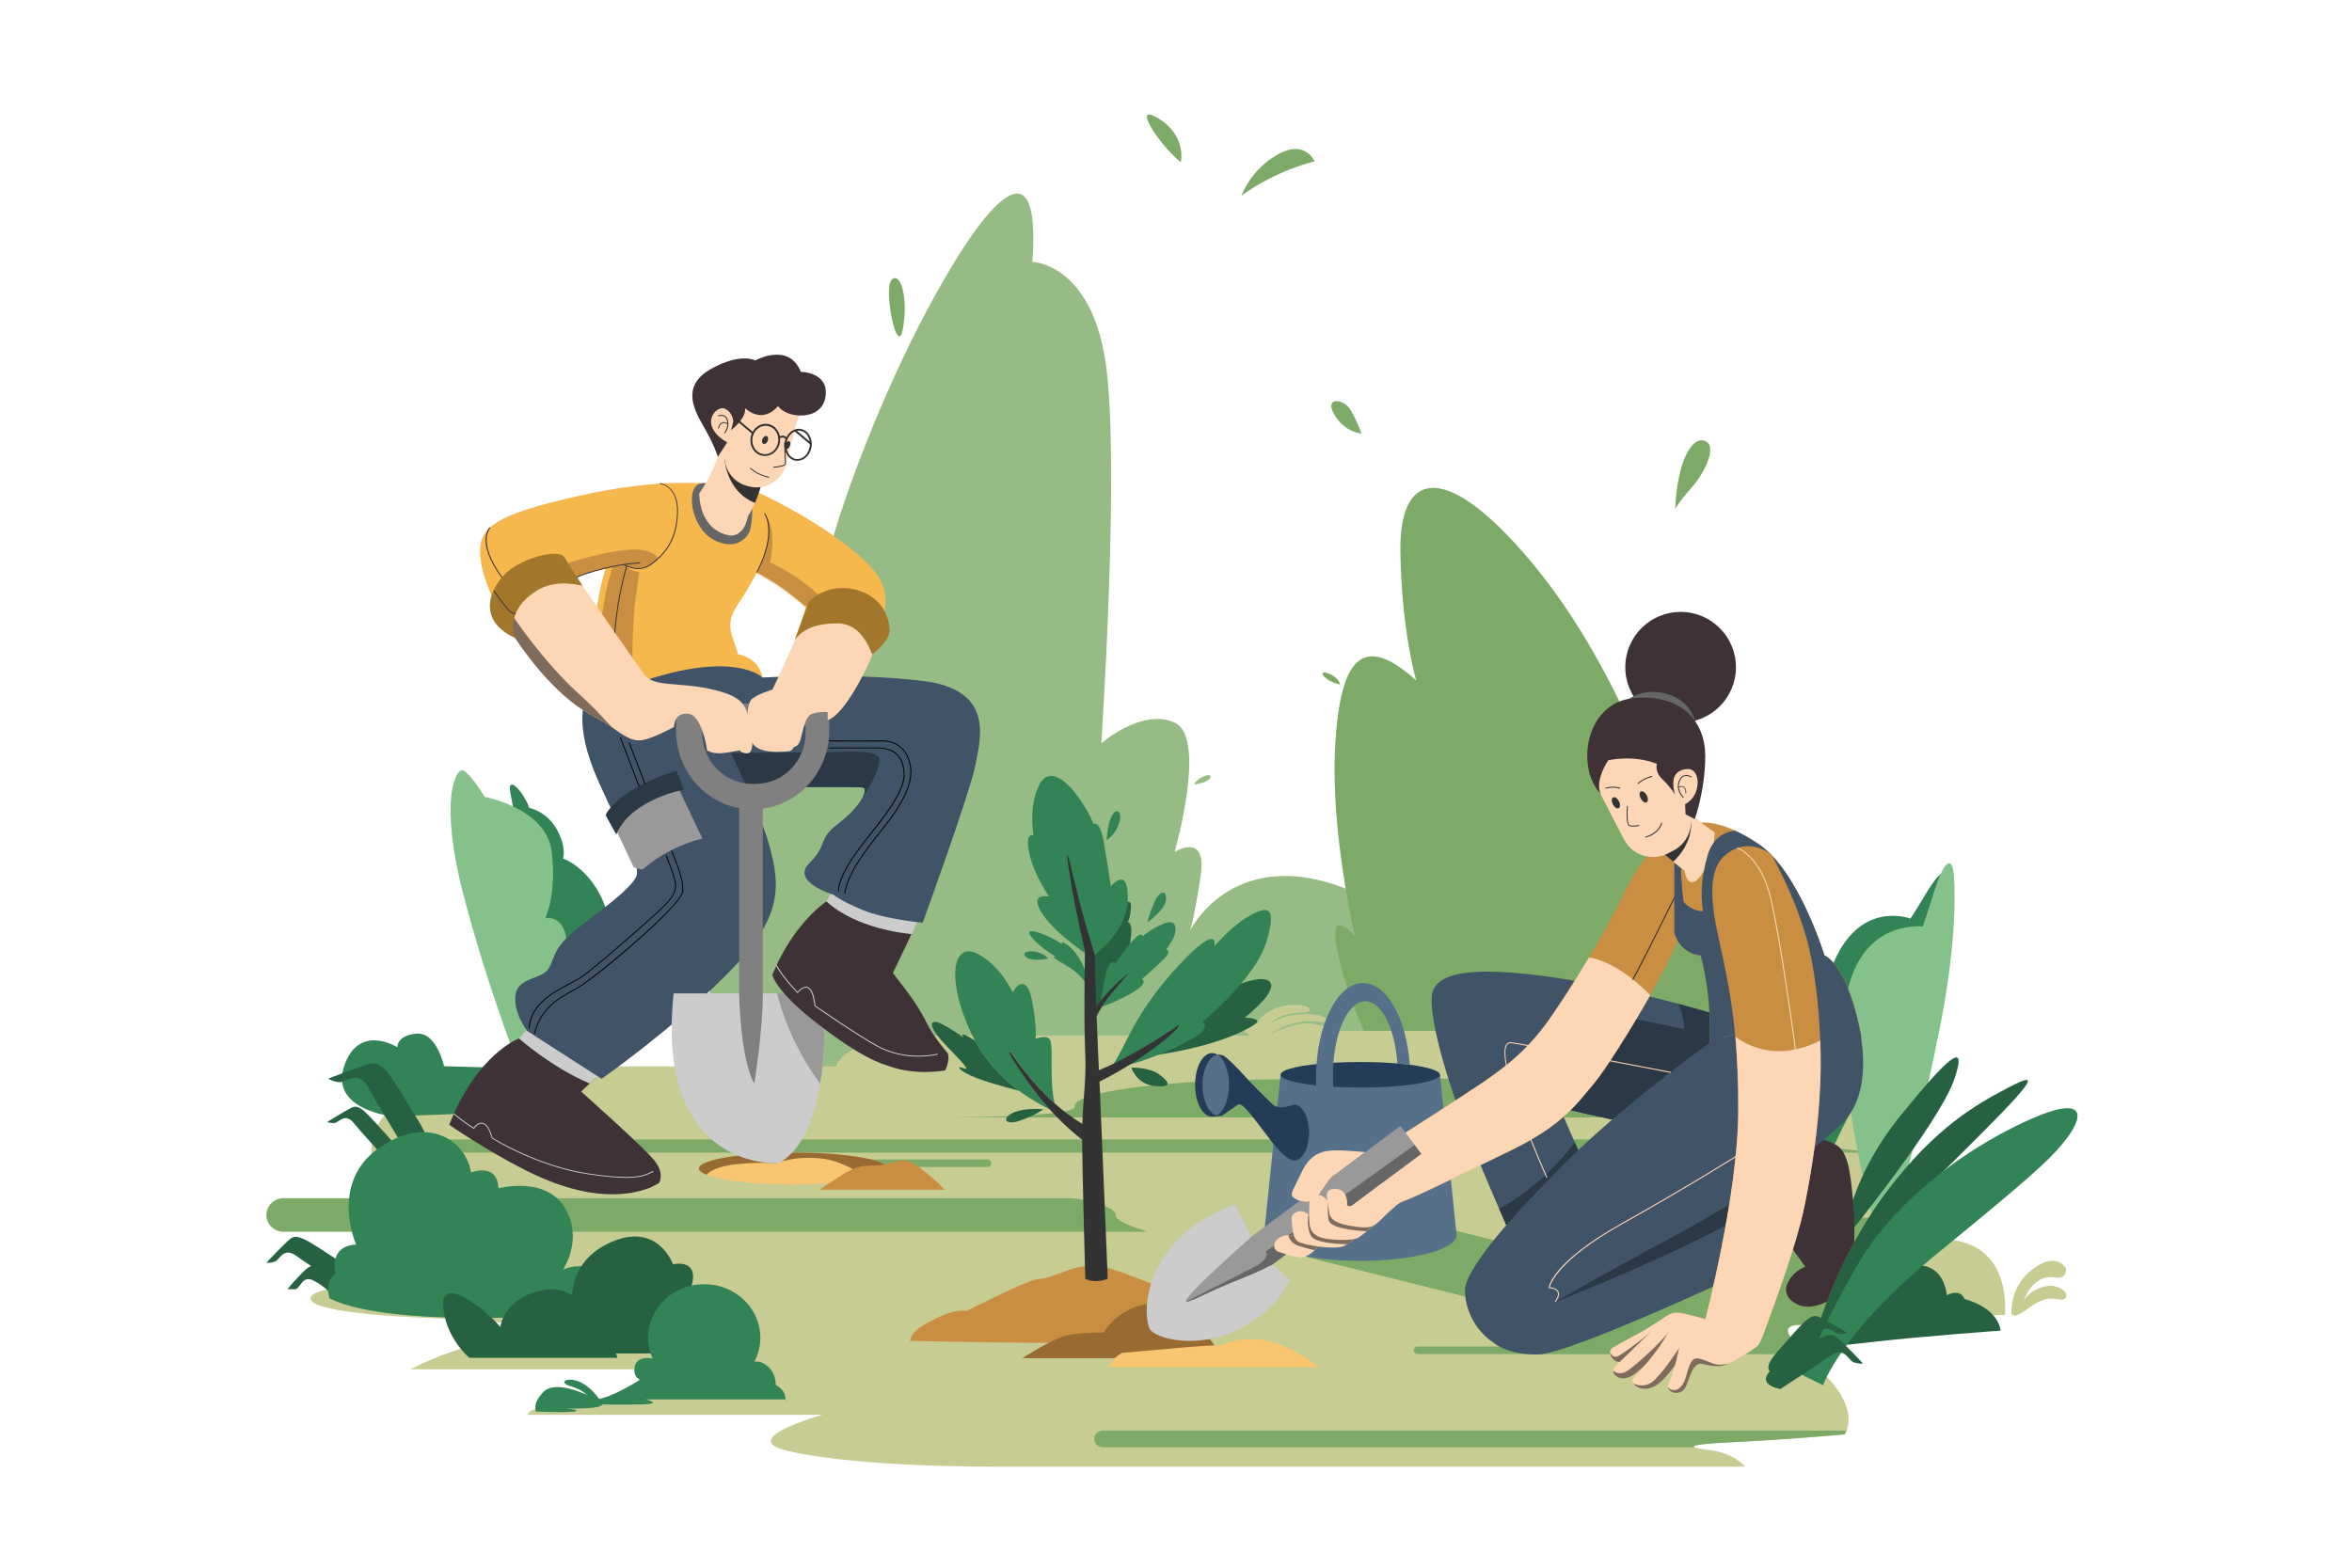 <?xml version="1.0" encoding="utf-8"?>
<!-- Generator: Adobe Illustrator 22.1.0, SVG Export Plug-In . SVG Version: 6.00 Build 0)  -->
<svg version="1.1" id="Main" xmlns="http://www.w3.org/2000/svg" xmlns:xlink="http://www.w3.org/1999/xlink" x="0px" y="0px"
	 viewBox="0 0 4680 3120" style="enable-background:new 0 0 4680 3120;" xml:space="preserve">
<style type="text/css">
	.st0{fill:#97BB85;}
	.st1{fill:#7DAA67;}
	.st2{fill:#C6CC92;}
	.st3{fill:#328356;}
	.st4{fill:#266241;}
	.st5{fill:#85C28B;}
	.st6{fill:#253C58;}
	.st7{fill:#567089;}
	.st8{fill:#C98E41;}
	.st9{fill:#976B31;}
	.st10{fill:#F8C571;}
	.st11{fill:#333333;}
	.st12{fill:#CCCCCC;}
	.st13{fill:#F6B74D;}
	.st14{fill:#999999;}
	.st15{fill:#3E3236;}
	.st16{fill:#FCD6B5;}
	.st17{fill:#415467;}
	.st18{fill:#2B3845;}
	.st19{fill:#7E6B5B;}
	.st20{fill:#666666;}
	.st21{fill:#808080;}
	.st22{fill:#A2772B;}
</style>
<g>
	<path class="st0" d="M1341.6,2240.8c0,0,281.5-1068.5,329-1213.4c47.5-144.9,130.6-346.3,228.7-506.2s169.9-201.4,154.8,0
		c0,0,117.1,2.5,146,201.4s-8.8,757-8.8,757s80.6-71.1,146-41.5c65.4,29.6,0,257.4,0,257.4s65.4-41.5,51.6,49.1
		c-13.8,90.6-21.4,108.3-21.4,108.3s90.6-187.6,339.8-71.8s240.4,391.1,240.4,391.1L1341.6,2240.8z"/>
	<path class="st1" d="M2724.9,2075.2c0,0-37.8-76.5-57.9-157s-10.1-94.8,28.9-56.2c0,0-49.2-206.8-39.1-379.3
		c10.1-172.4,54.2-225.3,161.2-128.4c0,0-28.9-95.7-31.5-255.5c-2.5-159.8,85.1-180.8,243.7,0c158.6,180.8,250.6,412.6,347.6,676.2
		s102.7,376.5,102.7,376.5L2724.9,2075.2z"/>
	<path class="st1" d="M2470.3,389.3c71.7-51.9,145.4-68,145.4-68s-17.9-44.4-72.7-14.2C2488.3,337.4,2470.3,389.3,2470.3,389.3z"/>
	<path class="st1" d="M2709.1,862.8c0,0-33-1.9-53.7-37.1c-20.6-35.2,13.8-31.5,26.8-16.4C2695.3,824.5,2709.1,862.8,2709.1,862.8z"
		/>
	<path class="st1" d="M3333.4,1013.3c0,0,6.3-13.4,32.1-42.3s53.5-84.2,26.4-93.7C3364.9,867.9,3336.6,923.3,3333.4,1013.3z"/>
	<path class="st1" d="M2349.5,322.8c0,0,12.6-51.6-44.1-86.8C2248.9,200.8,2308,290.1,2349.5,322.8z"/>
	<path class="st1" d="M1796.3,655.5c-10.9,58.4-39.6-83.1-21.7-99.1C1792.6,540.3,1807.7,595.1,1796.3,655.5z"/>
</g>
<g>
	<path class="st1" d="M2666.7,1362.5c0,0-2.8-15.1-24.9-22.7C2619.8,1332.3,2634.9,1355.6,2666.7,1362.5z"/>
	<path class="st0" d="M2375.9,1561.3c0,0,5.3-11.8,23-17.5C2416.5,1538.1,2412.1,1557.3,2375.9,1561.3z"/>
	<g>
		<path class="st2" d="M3989.8,2616.7c0,0-133.3,6.8-250,12.6c-71.8,3.6-137.4,6.7-161.6,7.6c-38.2,1.4-17.7,26.2,13.7,58.3
			c20.8,21.3,46.5,45.8,63.1,68.8c30,41.9,24.5,70.6,19.2,83.3c-2.1,4.9-4.1,7.4-4.1,7.4s-108.2,10.1-214,15.1
			c-71.2,3.4-92.7,6.8-84.2,10.6c4.1,1.8,15.3,3.7,31.3,5.8c49.1,6.3,69.2,32.7,69.2,32.7s-1220.8,0-1491.5,0
			c-270.6,0-416.6-26.4-439.3-40.3c-22.7-13.8,8.8-31.5,36.5-42.8c27.7-11.3,57.9-20.1,57.9-20.1h-585.2c0,0-12.6-21.4,144.7-26.4
			c157.3-5,245.4-64.2,245.4-64.2H816.8c0,0,61.7-32.7,125.9-47.8c64.2-15.1,319.7-12.6,319.7-12.6s-207.7-34-404-41.5
			s-263-27.7-234.1-47.8c28.9-20.1,203.9-20.1,203.9-20.1s-118.3-212.7-82.4-303.3c35.9-90.6,179.3-129.6,326.6-129.6
			c573.9,0,591.5,0,591.5,0s8.8-61.6,202.3-61.6s620.8,0,620.8,0s-5.7-6.1-25.2-15.2c-19.5-9.1-10.1-23.6,3.4-23.1
			c13.5,0.5,35.6,15.3,35.6,15.3s2.2-13.2,29.3-27.4c27.1-14.1,59.1-11.3,69.5-7.6c10.4,3.8,7.6,11.7-4.4,12.3
			c-11.9,0.6-47.1,0.3-68.2,22.6c1.4-1,24.2-17.9,63.8-19.4c40.9-1.6,52,9.1,48.4,13.8c-3.7,4.7-12.2,1.3-30.5,0.3
			c-18.2-1-53.9,5.6-82.2,26.9c2.1-1.3,20.3-12.7,55.5-20.6c37.4-8.5,74.6,12.9,74.6,12.9h206.1c0,0,416.4,0,502.4,0
			c86,0,128.8,94.1,128.8,94.1s118.3-0.6,181.2,0c62.9,0.6,168.7,322.3,168.7,322.3S3996.1,2441.6,3989.8,2616.7z"/>
		<path class="st1" d="M3734.8,2293.9H881.1c-31.4,0-56.9-5.9-56.9-13.1l0,0c0-7.3,25.5-13.1,56.9-13.1h2609.4
			c31.4,0,149.3,5.9,149.3,13.1l0,0C3639.9,2288,3766.2,2293.9,3734.8,2293.9z"/>
		<path class="st1" d="M2276.8,2451.5H564.2c-18.9,0-34.2-14.9-34.2-33.4l0,0c0-18.4,15.3-33.4,34.2-33.4h1566
			c18.9,0,89.6,14.9,89.6,33.4l0,0C2219.8,2436.6,2295.7,2451.5,2276.8,2451.5z"/>
		<path class="st1" d="M3284,2223.9c-1373,0-1424.2,0-1424.2,0s283.6,1.1,278.4-21.6c-5.2-22.7,121.8-47.9,337.8-53.2
			c216.1-5.3,836.7,0,836.7,0L3284,2223.9z"/>
		<path class="st1" d="M1964.9,2322.6H1710c-4.1,0-7.5-3.4-7.5-7.5l0,0c0-4.1,3.4-7.5,7.5-7.5h254.9c4.1,0,7.5,3.4,7.5,7.5l0,0
			C1972.4,2319.3,1969.1,2322.6,1964.9,2322.6z"/>
		<path class="st1" d="M3075.2,2694.8h-254.9c-4.1,0-7.5-3.4-7.5-7.5l0,0c0-4.1,3.4-7.5,7.5-7.5h254.9c4.1,0,7.5,3.4,7.5,7.5l0,0
			C3082.7,2691.4,3079.3,2694.8,3075.2,2694.8z"/>
		<path class="st1" d="M3674.2,2847.2c-2.1,4.9-4.1,7.4-4.1,7.4s-108.2,10.1-214,15.1c-71.2,3.4-92.7,6.8-84.2,10.6h-1178
			c-9.1,0-16.5-7.4-16.5-16.5c0-4.5,1.9-8.7,4.9-11.7c3-3,7.1-4.9,11.7-4.9H3674.2z"/>
		<path class="st2" d="M4002.4,2614.2c0,0-4.7-54.1,43.4-89.4c48.1-35.2,65.1,0,65.1,0s3.8,22.3-23.6,17.6s-50,16-61.4,49.1
			c0,0,6.6-20.1,37.8-29.9c31.2-9.8,47.4,11.9,47.4,11.9s5.5,17-17.2,12.3c-22.7-4.7-37.8,2.8-63.2,21.7
			C4005.2,2626.5,4002.4,2614.2,4002.4,2614.2z"/>
	</g>
	<path class="st1" d="M3591.9,2695.1h-549.8v-271.7h697.7v205.8c-71.8,3.6-137.4,6.7-161.6,7.6
		C3540,2638.3,3560.5,2663.1,3591.9,2695.1z"/>
	<path class="st3" d="M927.6,2216.2l-146,5.7c0,0-125.9-12.9-96.9-99.8c28.9-86.8,106.1-37.8,106.1-37.8s-2.8-22.7,37.4-27.1
		c40.3-4.4,55.4,64.8,55.4,64.8l180,5L927.6,2216.2z"/>
	<path class="st4" d="M3778.8,2524.9c0,0,82.7-35.2,95.2,52.9c0,0,25.2-15.1,35.2,7.6c0,0,64.2,14.9,71.7,62.8
		c0,0-158.6,11.4-256.8,22.8c-98.2,11.3-130.7,12.1-130.7,12.1S3689.8,2540,3778.8,2524.9z"/>
	<g>
		<path class="st3" d="M3667,2243c0,0,66.7-125.3,121.9-243.8c55.2-118.4,77.1-203.9,83-241.4c5.9-37.5-14.1-21.8-37.9,17.8
			c-23.7,39.6-32.6,52.6-32.6,52.6s-103.4-40.2-156,95.5s-37.6,442.1-37.6,442.1L3667,2243z"/>
		<path class="st5" d="M3787,2365c0,0,42.1-164.9,72.7-318.4c30.6-153.6,31.9-259.3,28.1-304.6c-3.8-45.3-22.7-21.4-39,31.5
			s-23,70.5-23,70.5s-131.8-17.5-154.5,155.5s81.8,525.4,81.8,525.4L3787,2365z"/>
	</g>
	<path class="st4" d="M4006.1,2190.4c-44.4,49.1-224.7,224.7-224.7,224.7l-144.4,236.8l-20.5-6.4c0,0,5.8-21.3,18.6-54.9
		c11.8-31.1,29.6-72.8,54.3-118c17.8-32.7,39.3-67.2,64.6-100.9c98.2-130.3,182.9-175.6,235.9-203.9
		C4043,2139.4,4050.5,2141.3,4006.1,2190.4z"/>
	<g>
		<path class="st4" d="M660.3,2576.9c0,0-14.6-17.9-37.3-28.8c-22.7-10.9-25,18.2-36.8,17.8s-14.2,0-14.2,0s3.8-6,26.4-29.6
			s27.4-24.1,76.5,0S660.3,2576.9,660.3,2576.9z"/>
		<path class="st4" d="M640,2533.5c0,0-26.4-17-51-34.5c-24.5-17.5-32.6,7.6-41.1,11.3c-8.5,3.8-17.9,2.8-17.9,2.8
			s32.1-34.5,47.7-47.7c15.6-13.2,42.5,9.4,101,46.7c58.5,37.3,0,46.7,0,46.7L640,2533.5z"/>
		<path class="st4" d="M774,2234.5c0,0-22.1-35.7-41.7-70.9c-19.6-35.2-43.6-9.6-56.1-9.9c-12.4-0.3-23.3-6.9-23.3-6.9
			s58.5-23.1,84.9-30.1c26.4-7,45.8,35.8,95,114.5c49.2,78.6-26.9,56.4-26.9,56.4L774,2234.5z"/>
		<path class="st4" d="M738.1,2274.1c0,0-18.3-19.9-34.9-39.8s-28.8-0.8-36.7,0.4c-7.9,1.3-15.6-1.6-15.6-1.6s34.3-21.7,50.1-29.2
			c15.9-7.6,33.3,17.2,73.8,61c40.5,43.9-10.2,38.9-10.2,38.9L738.1,2274.1z"/>
		<path class="st3" d="M655.7,2584c0,0-11.3-34.6,12-48.5c0,0-15.7-56,40.9-58.5c0,0-53.5-122.1,44.1-191.3
			c97.5-69.2,174.9-15.7,184.4,47.8c0,0,52.9-20.8,54.7,31.5c0,0,92.5-25.2,131.5,37.8s-3.1,124-3.1,124s35.2-18.3,81.2,5
			s8.8,79.6,8.8,79.6S790.4,2651,655.7,2584z"/>
		<path class="st4" d="M1141.5,2613.6c0,0-25.8-94.4,70.5-139.7c96.3-45.3,127.1,42.2,127.1,42.2s59-13.8,33.6,52.9
			c-25.4,66.7-33,110.8-33,110.8l-28.3,5l-2.5,8.8h-151C1157.9,2693.5,1144.6,2645.1,1141.5,2613.6z"/>
		<path class="st3" d="M1066.7,2809.3c0,0-8.8-15.7,15.1-39.6c23.9-23.9,85.6,6.3,85.6,6.3s-10.1-11-32.4-17.3
			c-22.3-6.3-11.3-17.3,11.6-11c23,6.3,44.1,31.8,51.3,45.6c7.2,13.8-92.5,8.8-68.6,10.4S1168.6,2813.1,1066.7,2809.3z"/>
		<path class="st3" d="M1562.6,2785.1H1285c0,0,34,8.5-3.8,9.8c-37.8,1.2-99.4,0-99.4,0l4.1-9.8c0,0,17.3-0.9,49.1-17.3
			c31.8-16.3,38.1-22,38.1-22s-14.2-5.4-10.1-25.8c3.4-17,21.4-19.4,35.5-16c-5.8-12.9-9-27-9-41.9c0-58.7,50-106.3,111.7-106.3
			c61.7,0,111.7,47.6,111.7,106.3c0,17.1-4.3,33.4-11.8,47.7l9.3,0.2c0,0,32.1,6.9,33.4,46.6c0,0,16.3,6.9,18.9,24.5
			C1565.1,2798.6,1562.6,2785.1,1562.6,2785.1z"/>
		<path class="st4" d="M933.9,2702.3c0,0-47.8-39.6-52.2-103.2c-4.4-63.6,88.7,10.1,113.9,42.2c0,0,5-53.5,75.5-71.7
			c70.5-18.3,110.1,35.9,110.8,112c0,0,15.7-12.6,32.1,0.6c16.4,13.2,13.8,20.1,13.8,20.1H933.9z"/>
	</g>
	<path class="st3" d="M3627.6,2756.8c0,0,34.9-104.8,221.8-257.7c186.9-152.9,232.2-191.9,265.3-236.6c33-44.7,34.9-87.2-90.6-27.7
		c-125.5,59.5-224.7,142.9-288.9,224.4c-64.2,81.5-149.6,277.2-149.6,277.2L3627.6,2756.8z"/>
	<path class="st4" d="M3585.6,2736.3c0,0,29.2-18.8,56.4-38.1c27.2-19.3,36,8.4,45.4,12.5c9.4,4.2,19.8,3.1,19.8,3.1
		s-35.5-38.1-52.8-52.8c-17.2-14.6-47,10.4-111.8,51.7c-64.8,41.3,0,51.7,0,51.7L3585.6,2736.3z"/>
	<path class="st4" d="M3578,2700.8c0,0,20.3-22.9,38.7-45.8c18.4-22.9,32.6-1.5,41.5-0.2c9,1.3,17.6-2.1,17.6-2.1
		s-39.2-23.9-57.3-32.2c-18.1-8.3-37.4,20.1-82.5,70.5c-45.1,50.4,12.3,43.9,12.3,43.9L3578,2700.8z"/>
	<path class="st4" d="M3676.7,2427.3c0,0,15.1-96.4,104.8-206.8c89.7-110.4,136.9-157.7,106.7-71.3
		c-30.2,86.4-211.4,309.8-211.4,309.8V2427.3z"/>
	<path class="st1" d="M2760,2416h-31.3c-1.6,0-3.2,0.2-4.8,0.5c-62.8,14.3-102.6,31-127.7,47.2c-15.8,10.2-11.8,34.3,6.4,38.8
		l364.4,90.8c1.7,0.4,3.4,0.6,5.2,0.6h330.1c25.3,0,29.7-36.1,5.2-42.2l-542.3-135.1C2763.5,2416.2,2761.7,2416,2760,2416z"/>
	<g>
		<path class="st3" d="M1025.1,1630.6c0,0-6.3-34.6-10-56c-3.8-21.4,10.1-14.5,23.3,5c13.2,19.5,14.5,28.3,14.5,28.3
			s34,5.7,54.7,42.2s12.6,58.5,12.6,58.5s66.8,22,91,118.9c24.2,96.9-72.1,218.4-72.1,218.4S1049.6,1768.4,1025.1,1630.6z"/>
		<path class="st5" d="M1032.7,2122.1c0,0-59.8-147.3-110.1-339.8c-50.3-192.6-15.1-256.8,0-248.6c15.1,8.2,42,52.2,42,52.2
			s121.6,22.7,132.9,107.6c11.3,84.9-12.6,134-12.6,134s44.5-10.6,43.1,61.7C1126.6,1961.5,1071.1,2078,1032.7,2122.1z"/>
	</g>
	<path class="st6" d="M2411.8,2222.4c1.2,0,2.3-0.1,3.5-0.3L2411.8,2222.4z"/>
	<path class="st6" d="M2457.5,2159.6c0-31.3-12.6-57.1-28.7-60.4c-1.2-0.3-2.4-0.4-3.7-0.4c-0.9,0-1.8,0.1-2.7,0.2
		c13.4,8.4,23,32.1,23,60.1c0,24-7.1,44.9-17.6,55.6l3.3-0.2l3.8,1.6l-2.4,2.8C2446.9,2212.7,2457.5,2188.5,2457.5,2159.6z"/>
	<path class="st7" d="M2805.6,2165.6c0.1-2.3,0.2-4.6,0.3-6.9c-7.8,1-16.1,1.9-25,2.6c-0.1,2.2-0.3,4.4-0.5,6.6
		C2788.5,2167.2,2796.9,2166.5,2805.6,2165.6z"/>
	<g>
		<path class="st8" d="M1830.3,2642.1c0,0,61.4-40.9,92-32.7c0,0,81.8-40.9,116.6-55.2s24.5-4.1,56.2-15.3
			c31.7-11.2,50.1-20.5,85.9-20.5s255.6,98.2,255.6,98.2s38.9,42.4-100.2,51.9c-139.1,9.5-525.6,0-525.6,0
			S1813.4,2652.3,1830.3,2642.1z"/>
		<path class="st9" d="M2190,2663.3c0,0,25.5-60.4,98.2-68.9c72.7-8.5,135.5,93.5,135.5,93.5l-174.2,4.7L2190,2663.3z"/>
		<path class="st9" d="M2034.2,2702.9c0,0,47.2-30.2,76.5-41.5c29.3-11.3,91.6-9.4,116.1-9.4s83,51,83,51H2034.2z"/>
		<path class="st10" d="M2232.4,2692.6c0,0,70.6-6.6,127.1-11.3c56.5-4.7,71.6-3.8,71.6-3.8s77.2-48.1,193.7,43.5H2207
			C2207,2720.9,2208.8,2705.8,2232.4,2692.6z"/>
	</g>
	<path class="st3" d="M2202,1672c0,0,18.4-10.2,25.9-37.5C2235.4,1607.2,2206.8,1597.7,2202,1672z"/>
	<path class="st4" d="M2251.1,2124.9c0,0,34.9-1.6,55.4,13.3c20.5,15,27.3,26.6-8.9,23.2C2261.5,2158.1,2251.1,2124.9,2251.1,2124.9
		z"/>
	<path class="st4" d="M2076.1,2207.8c0,0-34.1-4.1-58.6,6.1s-19.1,26.6,10.2,17C2057,2221.5,2076.1,2207.8,2076.1,2207.8z"/>
	<g>
		<path class="st4" d="M2436.7,1971.9c0,0,30.7-17,62.7-22.5c32-5.5,55.9,12.3-22.5,75.7c0,0,28.6,1.4,24.5,8.9
			c-4.1,7.5-70.9,49.1-218.2,68.2C2136.1,2121.2,2436.7,1971.9,2436.7,1971.9z"/>
		<path class="st3" d="M2164.9,1968c0,0-4.3-24-44.5-47.2c-40.2-23.2-17.7-15.7-17.7-15.7s-34.1-19.1-51.8-42.3
			c-17.7-23.2,42.3,0.7,63.4,17c0,0-7.1-10.2,9.4,0.7C2140.2,1891.5,2165.8,1927.9,2164.9,1968z"/>
		<path class="st4" d="M2225.4,1803.6c0,0,25.9-20.5,25.2,0c-0.7,20.5-6.5,31.9-6.5,31.9s9.3-1.2,6.6,26.1
			c-2.7,27.3-14.9,73.7-32.7,106.5c-17.9,32.9-45.7,52.7-45.7,52.7s-10.9-134.7-8.3-147.6
			C2166.6,1860.2,2225.4,1803.6,2225.4,1803.6z"/>
		<path class="st3" d="M2171.5,1905.1c0,0-68.9-42.9-97.5-86.6c-28.6-43.6,13.6-34.1,13.6-34.1s-30-42.9-39.5-85.9
			c-9.5-42.9,8.2-36.1,8.2-36.1s-10.2-60.7,12.3-101.6c22.5-40.9,62,2.7,82.5,33.4s24.5,45.7,24.5,45.7s13-8.9,20.5,34.8
			c7.5,43.6,14.3,89.3,14.3,89.3s35.2-43.6,33.6,25.9C2242.4,1859.5,2171.5,1905.1,2171.5,1905.1z"/>
		<path class="st4" d="M2028.3,2171c-20.7-5.4-45.1-12-67.1-19.1c-50.8-16.3-59.7-31.3-47.5-27c12.1,4.4,18.5,6.6-26.4-39.1
			c-1-1-1.9-2-2.8-2.9c-41.8-43.2-32.3-52.9-18.3-48.2c13.9,4.6,48.9,28.4,51,29.9c-0.9-1.1-7.3-9,3.5-4.7
			c3.9,1.6,11.3,5.9,19.2,11.1c2.8,5.2,5.8,10.3,8.9,15.2C1971.7,2122.9,2001.2,2150.8,2028.3,2171z"/>
		<path class="st3" d="M2210.4,2124.9c0,0,4.5-1.6,33.6-59.6c29.1-57.9,62.2-101.6,101.9-144.5c39.7-42.9,76.5-70.9,70.4-37.5
			c0,0,34.8-40.9,67.5-59.3c32.7-18.4,59.3-28,36.8,48.4c-22.5,76.4-128.2,161.2-128.2,161.2s16.4,7.9-7.5,25.6
			C2361,2076.9,2265.6,2121.8,2210.4,2124.9z"/>
		<path class="st3" d="M2186.5,2006c0,0,4.1-12.8,11.6-57.5c7.5-44.7,22.5-31.8,22.5-31.8s17.7-28.6,34.8-46.4
			c17-17.7,18.4-6.8,18.4-6.8s21.1-18.4,45.7-26.6c24.5-8.2,21.8,18.4,14.3,32c-7.5,13.6-13.6,21.1-13.6,21.1s12.3,2-3.4,17.7
			c-15.7,15.7-44.3,40.7-44.3,40.7s12.3,5.7-12.2,22.7C2235.6,1988.3,2186.5,2006,2186.5,2006z"/>
		<path class="st3" d="M2283.3,1835.4c0,0,3.4-17.3,14.3-41c10.9-23.6,24.5-23,22.5-3.2C2318.1,1811.1,2283.3,1835.4,2283.3,1835.4z
			"/>
		<path class="st3" d="M2085.6,1907.6c0,0-10.2-13.9-34.8-14.3C2026.3,1892.9,2037.3,1918.2,2085.6,1907.6z"/>
		<path class="st3" d="M2065.6,2180.2c7.8,10,15.7,19.2,23.3,27.7c-13.7-6.6-36.1-18.6-60.6-36.8c-27.1-20.2-56.6-48.1-79.5-84.9
			c-3.1-4.9-6-10-8.9-15.2c-2.2-4.1-4.3-8.2-6.3-12.4c-27.4-58.1-36.2-105.3-31.9-134.2c4-26.4,19-37.5,40.8-27.4
			c45.7,21.1,72.9,78.4,72.9,78.4c2.1-8.2,26.6-40.2,37.5,12.9c10.9,53.2,7.5,79.1,7.5,79.1c37.5-11.6,31.4,3.4,32.1,65.4
			c0.3,32.8,3.2,51.9,5.8,62.6c-52.4-47-86.5-100.9-86.5-100.9c-7.5-4.9-4.8,5.5,39.7,66.8c1.4,1.9,2.8,3.8,4.3,5.8
			C2058.9,2171.6,2062.2,2176,2065.6,2180.2z"/>
		<path class="st11" d="M2286,2093.4c-44.1,31.4-80.3,50.4-98.2,59.1c4.4,103.6,12.7,303.9,15.5,370.4c0.6,14,0.9,22.1,0.9,22.1
			s-23.9,10.6-44.7,0c0,0-0.3-9.5-0.7-25.2c-1.4-53.1-4.7-176.9-5.5-241.7c0-3.4-0.1-6.7-0.1-9.9c-10.5-8.1-36.1-28.9-64.5-60.3
			c-7.6-8.5-15.5-17.7-23.3-27.7c-3.3-4.2-6.6-8.6-9.9-13.1c-1.5-2-2.9-3.9-4.3-5.8c-44.5-61.3-47.2-71.7-39.7-66.8
			c0,0,34.2,53.9,86.5,100.9c16.8,15.1,35.6,29.5,55.6,41.2c1.9-56.1,8.2-89.1,5.7-142.6c-1.7-36.7-1.6-95.3-1.2-139.9
			c0.1-8.2,0.2-16,0.2-23c0.2-15.9,0.4-28.1,0.5-34.1c0.1-2.6,0.1-4.1,0.1-4.1s-19.1-80.4-30-149.3c-10.9-68.8-5.5-51.6,12.3,23.3
			c9.5,40.2,19.4,74.8,26.6,98.5c6.2,20.4,10.2,32.7,10.2,33.7c0,0.1,0,0.5,0,1.2c0.2,8.4,1.8,57.3,3.4,104.8
			c20.1-33.6,62.1-66.8,62.1-66.8c6-5-7.1,9.4-29.7,35.9c-18.1,21.1-28.3,41.3-31.7,48.6c1,29.2,2.1,55.7,2.8,69.3
			c0.3,5.7,0.9,19.1,1.7,37.8c58.7-23,146.5-80.3,155.1-87.6C2350.8,2034.7,2349.4,2048.3,2286,2093.4z"/>
	</g>
	<path class="st10" d="M1767.4,2325.6c0,7.3-14.4,14-38.7,19.3c-34.5,7.6-88.7,12.5-149.8,12.5c-77.9,0-144.7-7.9-173.4-19.3
		c-9.7-3.8-15-8-15-12.4c0-17.5,84.4-31.8,188.5-31.8C1683,2293.9,1767.4,2308.1,1767.4,2325.6z"/>
	<path class="st9" d="M1767.4,2325.6c0,7.3-14.4,14-38.7,19.3c-26-16.6-59.2-34.3-87.7-38.4c-56.9-8.2-97.3,8.6-97.3,8.6
		s-61.6-3.6-101.9,5.8c-20.2,4.7-30.8,11.5-36.2,17.1c-9.7-3.8-15-8-15-12.4c0-17.5,84.4-31.8,188.5-31.8
		C1683,2293.9,1767.4,2308.1,1767.4,2325.6z"/>
	<path class="st8" d="M1630.2,2367.8c64.6-42.4,70.8-48.4,112.3-48.4c41.5,0,48.1-26.5,89.7,6.2c41.5,32.8,47.2,42.2,47.2,42.2
		H1630.2z"/>
	<path class="st12" d="M3390.3,1733.2c11.5-19.7,16.9-40.9,19.4-56.1c-4.6,6.2-8.5,13.8-11.5,23.3
		C3394.7,1711.9,3392.1,1722.9,3390.3,1733.2z"/>
	<path class="st12" d="M1824.2,1836.5l-10.7,22.5c0.5,0,0.8,0.1,0.8,0.1L1824.2,1836.5z"/>
	<path class="st11" d="M1811.2,1981.9c-2-2.6-3.8-5.1-5.7-7.6c1.5,2.1,3.5,4.7,5.7,7.8C1811.2,1982,1811.2,1982,1811.2,1981.9z"/>
	<path class="st13" d="M1468.5,1302.2c-0.5-0.1-0.7-0.1-0.7-0.1S1468.8,1303.8,1468.5,1302.2z"/>
	<path class="st14" d="M2622.8,2380.1c13.1-17.2,18.1-28.6,26.3-36.9l-62.8,46.7C2597.3,2393.7,2612.1,2394.1,2622.8,2380.1z"/>
</g>
<g>
	<path class="st7" d="M2548.1,2138.9l-32.6,314.6l-0.6,5.6v0c2.7,27.9,87.5,50.3,191.8,50.3s189.1-22.4,191.8-50.3v0l-0.6-5.6
		l-32.6-314.6H2548.1z"/>
	<path class="st6" d="M2565.6,2201.3c-9.6,2.5-24,4.5-31.9-2.3c-0.3-0.2-0.5-0.5-0.8-0.7c-0.1-0.1-0.2-0.2-0.4-0.3
		c-15.9-15-36.9-35.6-55.7-56.3c-35.9-39.6-43.4-40.7-43.4-40.7l-2.4,119.6c0,0,23.6-16.5,32.6-22.3c9-5.8,34.5,32.2,66.5,73.3
		c15.2,19.4,26,29,33.3,33.7c4.1,2.7,7,3.8,8.9,4.2c0,0,0.1,0,0.1,0c0.9,0.2,1.7,0.2,2.6,0.2c16.4,0,29.7-25,29.7-55.7
		c0-30.8-13.3-55.7-29.7-55.7C2575.2,2198.3,2571.2,2199.8,2565.6,2201.3z"/>
	<path class="st6" d="M2422.4,2099c-3.4-2.1-7-3.2-10.7-3.2c-18.6,0-33.7,28.3-33.7,63.3c0,35,15.1,63.3,33.7,63.3l3.5-0.3l0.1,0
		l15.9-1.5l1.4-1.6l2.4-2.8l-3.8-1.6l-3.3,0.2c10.5-10.7,17.6-31.6,17.6-55.6C2445.5,2131.1,2435.8,2107.4,2422.4,2099z"/>
	<path class="st7" d="M2392.8,2159.6c0,31,12.3,56.5,28.2,60.4c14.1-7.5,24.5-32,24.5-60.9c0-28-9.6-51.7-23-60.1
		C2405.8,2101.6,2392.8,2127.8,2392.8,2159.6z"/>
	<path class="st6" d="M2780.6,2116.5c-22.1-1.9-47.3-2.9-74-2.9c-18.8,0-36.8,0.5-53.5,1.5c-0.7,8.4-1,17.1-1,26
		c0,7.4,0.2,14.7,0.7,21.8c16.8,1,34.9,1.5,53.8,1.5c26.8,0,52.1-1.1,74.3-3c8.9-0.8,17.2-1.6,25-2.6c36.2-4.6,59.4-11.8,59.4-19.8
		c0-8-23.5-15.2-60.1-19.9C2797.5,2118.1,2789.3,2117.2,2780.6,2116.5z"/>
	<path class="st6" d="M2619.6,2117.7c-43.1,4.5-71.5,12.3-71.5,21.2c0,8.8,28.1,16.6,70.8,21.1c10.5,1.1,21.9,2.1,34,2.8
		c-0.4-7.1-0.7-14.4-0.7-21.8c0-8.9,0.3-17.5,1-26C2641.2,2115.7,2629.9,2116.6,2619.6,2117.7z"/>
	<path class="st7" d="M2716.8,1992.7c32.1,0,58.7,53.6,63.8,123.8c8.7,0.7,16.9,1.6,24.5,2.6c-6.5-92-45.6-162.7-92.8-162.7
		c-47,0-85.9,70-92.7,161.4c-0.7,9.3-1,18.8-1,28.5c0,4.6,0.1,9.2,0.3,13.8c0.1,2.4,0.2,4.7,0.3,7.1c7.9,1.2,19.2,2.6,34.3,3.5
		c-0.2-2.6-0.4-5.2-0.6-7.8c-0.4-7.1-0.7-14.4-0.7-21.8c0-8.9,0.3-17.5,1-26C2658.4,2045.5,2684.9,1992.7,2716.8,1992.7z"/>
</g>
<g>
	<path class="st15" d="M3553.7,2563.9c0,0-0.6,14.5,8.8,22.7c9.4,8.2,27.7,22.7,66.1,6.9c2.3-0.9,4.5-1.9,6.7-3
		c11.8-31.1,29.6-72.8,54.3-118c0.3-28.9-0.1-60.4-2.4-83.6c-5.7-56-9.4-96.9-34.6-110.8c-25.2-13.8-54.1-15.7-54.1-15.7
		l-54.7,191.3l48.4,67.4C3559.3,2533.7,3553.7,2563.9,3553.7,2563.9z"/>
	<path class="st16" d="M3203.5,2692.5c0.2,4.7,3,10,8.8,14.8c7.9,6.6,21.4,2.3,32.3-2.8c0,0,0,0,0,0c4.7-2.2,9-4.6,12-6.3
		c10.1-5.7,67.3-73.3,67.3-73.3l-10.6-4.1c0,0-31.3,21.4-53.6,33.3c-22.4,12-40.9,22.3-49.9,27.4
		C3205.5,2684,3203.3,2688,3203.5,2692.5z"/>
	<path class="st17" d="M3062.2,2695.5c60.4-2,368.1-144.8,368.1-144.8l120.8-51.6c0,0,68.6-62.9,13.8-200.7
		c-54.8-137.8-591.6,374.9-591.6,374.9S3001.8,2697.5,3062.2,2695.5z"/>
	<path class="st18" d="M3091.5,2592.5c0,0,243.9-94.7,383.6-176.8s10.1-112.3-109.5-80.9S3091.5,2592.5,3091.5,2592.5z"/>
	<path class="st17" d="M3115.1,2207.4l39.4,8.8l19.4,4.3l67.7,15.1l189.7-160.5l-3.6-18.5l-3.7-19l-3.2-16.4
		c0,0-31.7-10.1-81.4-23.4c-62.2-16.7-152.8-38.5-245.2-52.1c-166.1-24.5-241.7-11.3-245.4,37.8c-3.8,49.1,32.1,171.8,69.9,268.1
		c20.4,52,45.4,110.7,64.2,153.8c16,36.8,27.4,62.2,27.4,62.2l136.9-163.1c0,0-5.9-13.2-13.7-30.8c-12.3-27.9-29.2-66.8-34-81.1
		c-0.2-0.5-0.3-1-0.5-1.4C3092.4,2170.6,3115.1,2207.4,3115.1,2207.4z"/>
	<path class="st18" d="M3427.7,2056.7l-3.7-19l-3.2-16.4c0,0-31.7-10.1-81.4-23.4c9.5,21.1,21.2,59.7-2.4,86.9
		C3306.5,2120.1,3407.2,2105.6,3427.7,2056.7z"/>
	<path class="st18" d="M2982.9,2405.5c16,36.8,27.4,62.2,27.4,62.2l136.9-163.1c0,0-5.9-13.2-13.7-30.8
		C3110.5,2304.2,3057.9,2365.5,2982.9,2405.5z"/>
	<path class="st18" d="M3115.1,2207.4l39.4,8.8l19.4,4.3c21.5-11.9,50.2-29.8,84-55.7c75.2-57.6,107.2-113.7,107.2-113.7
		l-144.3-29.8l-135.9,149.7l14.6,21.6c-0.2-0.5-0.3-1-0.5-1.4C3092.4,2170.6,3115.1,2207.4,3115.1,2207.4z"/>
	<path class="st12" d="M2320.9,2494c-48.5,70.5-41.5,132.2-33.4,150.4c8.2,18.3,93.8,44.1,178.7,0c85-44.1,99.4-96.9,99.4-96.9
		l-62.3-58.5l-45.3-91.9C2458.1,2397.1,2369.3,2423.5,2320.9,2494z"/>
	<path class="st18" d="M3241.5,2235.7l189.7-160.5l-7.2-37.4c-21.8,11-51.7,27-92.5,50.3c-90.2,51.5-150.9,103.7-177,128.1
		L3241.5,2235.7z"/>
	<path class="st17" d="M3107.5,2321c-118.3,119.6-193.5,209.2-192.6,248.9c0.9,39.6,23.6,86.6,69.9,109.8
		c46.3,23.3,106.7-87.2,106.7-87.2s149.4-85,221.9-122.7c72.6-37.8,269.9-152,352.9-235c83.1-83.1,14.2-258.6,14.2-258.6l-278.5,99
		C3402,2075.2,3225.8,2201.4,3107.5,2321z"/>
	<path class="st8" d="M3161.6,1905.4c-25.1,42.4-52.2,85.2-77.7,121.6c-54.7,78.3-111.4,113.3-189.7,164.2
		c-78.3,51-146,95-202.6,124.6c-56.6,29.6-54.1,42.8-51,53.5c3.1,10.7,52.9,56.6,69.9,66.1c17,9.4,53.5-34.6,83.1-45.3
		c29.6-10.7,103.2-47.8,210.2-99.4c107-51.6,135.3-96.3,167.4-134c19.8-23.3,70.6-101.9,112.4-176.2c26.1-46.3,48.6-91,57.9-119.6
		c24.2-74.3-9.8-176.7-9.8-176.7l-40.9,9.6c0,0-21.7,7.6-55.7,77.4C3216.8,1808.6,3190.5,1856.7,3161.6,1905.4z"/>
	<path class="st8" d="M3604,2026.1c82.1,8.5,100.1,38.7,100.1,38.7c-28.3-149.1-73.6-163.3-73.6-163.3s-51-167.1-130.3-221.2
		c-17.8-12.1-33.7-20.9-47.8-27.3c-48.6-22-74.4-14.9-74.4-14.9l-29.7,42.7l-16.7,24v151.3c12.6,44.3,52.5,45.4,52.5,45.4
		c23.6,87.8,17.9,173.7,17.9,173.7S3521.9,2017.6,3604,2026.1z"/>
	<g>
		<path class="st16" d="M3008.4,2076.2c54.3,8.9,312.5,58.3,315.1,58.8c0.5,0.1,1.1-0.3,1.2-0.8c0.1-0.6-0.3-1.1-0.8-1.2
			c-2.6-0.5-260.8-49.9-315.2-58.8c-4.9-0.8-8.6,0.5-11.2,3.8c-24.8,32.2,75.1,256.1,79.3,265.6c0.2,0.4,0.5,0.6,0.9,0.6
			c0.1,0,0.3,0,0.4-0.1c0.5-0.2,0.7-0.8,0.5-1.3c-1-2.3-103.6-232.2-79.6-263.5C3001.2,2076.5,3004.2,2075.5,3008.4,2076.2z"/>
	</g>
	<path class="st17" d="M3350,1794.8c0,0-5.1-37.2-5-67.4c-3.5-2.7-8.2-6.5-13.5-10.7v139.4c12.6,44.3,52.5,45.4,52.5,45.4
		c23.6,87.8,17.9,173.7,17.9,173.7s116.1-48.1,198.2-39.6c82.1,8.5,103.8,29.3,103.8,29.3c-28.3-149.1-73.6-163.3-73.6-163.3
		s-51-167.1-130.3-221.2c-17.8-12.1-33.7-20.9-47.8-27.3c-14.1,1.8-30.6,7.7-42.7,24.1c-4.6,6.2-8.5,13.8-11.5,23.3
		c-3.5,11.4-6.1,22.4-7.9,32.8c-8.3,46.6-1.5,79.9-1.5,79.9S3368.5,1815.6,3350,1794.8z"/>
	<path class="st8" d="M3393.2,2625.5c0,0-22.3-6.9-40.3-10.7s-25.8-5-45.9,10.7c0,0,33.2,5.7,57.7,36.8
		c24.5,31.2,16.5,50.5,16.5,50.5s31.2,9.9,50,4.2c18.9-5.7,51.4-28.3,60.9-34.5c9.4-6.1,11.8-14.2,26-52.9
		c14.2-38.7,56.3-151.5,72.1-228.3c15.7-76.8,27.7-155.4,31.5-242.9c1.2-26.5,1.2-56.5,0.1-87.8c-2.5-71.7-11.6-150.3-29.1-209.9
		c-25.2-85.6-67.5-159.1-67.5-159.1s-43.9-39.7-92.1,0c-48.1,39.6-17,145.8-5.7,200.6c7.3,35.4,18.6,85.1,25.4,161
		c3.7,41.4,6.1,90.6,5.7,149.6C3457.7,2380.1,3393.2,2625.5,3393.2,2625.5z"/>
	<path class="st19" d="M3203.5,2692.5c0.2,4.7,3,10,8.8,14.8c7.9,6.6,21.4,2.3,32.3-2.8c0,0,0,0,0,0c23-24.3,43.5-56.6,38.7-52.4
		c-8.3,7.5-53.7,42.6-64.4,47.3C3212,2702.6,3206.5,2696.9,3203.5,2692.5z"/>
	<path class="st16" d="M3209.9,2727.3c-0.1,1.7,0.4,3.3,1.1,5.2c2.2,6.6,19.2,18.6,42.2,1.2c23-17.3,56.9-54.4,67.6-68.3
		c2.5-3.2,5.4-6.4,8.5-9.4c10.3-10.2,22.1-18.6,22.1-18.6s-0.6-22.3-19.2-20.8c0,0-9.8,2.8-32.7,21.4c-23,18.6-55.4,53.2-73.3,69.2
		C3213.4,2718.7,3210.1,2723.3,3209.9,2727.3z"/>
	<path class="st19" d="M3209.9,2727.7c-0.1,1.7,0.4,3.3,1.1,5.2c2.2,6.6,19.2,18.6,42.2,1.2c23-17.3,56.9-54.4,67.6-68.3
		c2.5-3.2,5.4-6.4,8.5-9.4c0.8-9.2-3.7-12-11.2-2.7c-17.2,21.3-60.9,61.8-79.7,74.4C3224.7,2737.3,3214.5,2731.6,3209.9,2727.7z"/>
	<path class="st16" d="M3250,2753.3c0.5,0.7,1,1.4,1.6,2.2c5.4,7.2,27.1,16,50-2.8c12.1-9.9,26.7-28.7,40.3-46.9
		c12.2-16.4,23.6-32.5,31.5-41.5c16.7-18.9-7.6-45.3-36.8-34.9c0,0-6.9,2.8-20.8,28.3c-13.8,25.5-40.6,57.9-55.7,73.9
		C3246.7,2745.9,3246.2,2747.9,3250,2753.3z"/>
	<path class="st19" d="M3251.6,2755.5c5.4,7.2,27.1,16,50-2.8c12.1-9.9,26.7-28.7,40.3-46.9c2.6-14.9,2.9-28.6,2.9-28.6
		s-29.6,46.6-51.9,68.6c-17.3,17-35.5,11.1-42.8,7.6C3250.5,2754,3251,2754.7,3251.6,2755.5z"/>
	<path class="st16" d="M3355.8,2756.8c7.5-19.4,14.8-45.7,30.1-42.6c0,0,0.1,0,0.1,0c3.2,0.7,5.9-1.8,7.8-6.2
		c7.4-16.8,3.4-61-28.3-58.5c0,0-3.8,1.5-8.3,4.4c-4.4,2.9-9.4,7.2-11.9,12.9c-5,11.3-4.7,27.4-16.4,62.9
		c-6.8,20.6-9.8,27.9-9.9,31.7c-0.1,2.7,1.3,3.6,4,6.4C3329.3,2774.4,3348.2,2776.3,3355.8,2756.8z"/>
	<path class="st16" d="M3083.9,2027.1c-54.7,78.3-111.4,113.3-189.7,164.2c-78.3,51-146,95-202.6,124.6
		c-56.6,29.6-54.1,42.8-51,53.5c3.1,10.7,52.9,56.6,69.9,66.1c17,9.4,53.5-34.6,83.1-45.3c29.6-10.7,103.2-47.8,210.2-99.4
		c107-51.6,135.3-96.3,167.4-134c19.8-23.3,70.6-101.9,112.4-176.2c-55.3-56.4-99.3-71.3-121.8-75.1
		C3136.5,1947.8,3109.4,1990.6,3083.9,2027.1z"/>
	<path class="st16" d="M3393.2,2625.5c0,0-22.3-6.9-40.3-10.7s-25.8-5-45.9,10.7c0,0,27,4.6,50.3,28.4c2.5,2.6,5,5.4,7.5,8.5
		c14.9,18.8,17.8,33.4,17.8,41.9c0,5.6-1.2,8.6-1.2,8.6s1.7,0.5,4.6,1.3c9.4,2.5,31,7.2,45.4,2.9c2.9-0.9,6.1-2.2,9.6-3.7
		c18.8-8.6,43.3-25.6,51.3-30.8c9.4-6.1,11.8-14.2,26-52.9c14.2-38.7,56.3-151.5,72.1-228.3c15.7-76.8,27.7-155.4,31.5-242.9
		c1.2-26.5,1.2-56.5,0.1-87.8c-31.3,16.4-100.5,41.7-168.9-7.4c3.7,41.4,6.1,90.6,5.7,149.6
		C3457.7,2380.1,3393.2,2625.5,3393.2,2625.5z"/>
	<path class="st16" d="M2589.3,2334.3c-14.6,31.6-23.1,41.5-17,47.7c2.3,2.3,7.5,5.7,14,7.9c11,3.8,25.8,4.2,36.5-9.8
		c13.1-17.2,18.1-28.6,26.3-36.9c2.4-2.5,5.1-4.6,8.4-6.6c0.7-0.4,1.4-0.8,2.2-1.2c0,0,0.1,0,0.1,0l57-42.4
		c-20.1-2-47.7-4.2-64.7-3.4C2622.8,2290.9,2603.9,2302.7,2589.3,2334.3z"/>
	<path class="st14" d="M2380.6,2563.2c-16.9,17.5-23.7,25.9-20.3,27.1c3.6,1.3,19.2-5.8,46.7-18.9c43.1-20.5,90.5-36.1,120.5-52.9
		l0.6,0.8l9-6.7c2.9-1.9,5.5-3.9,7.8-5.8l283-210.4l-13.2-17.8l-28.1-37.8l-70,52.1l-57,42.4c0,0,0,0-0.1,0l-10.5,7.8
		c-8.3,8.3-13.3,19.7-26.3,36.9c-10.6,14-25.4,13.6-36.5,9.8l-94.6,70.3l-4.8,3.6l0.3,0.4
		C2470.4,2479.1,2410.7,2532.1,2380.6,2563.2z"/>
	<path class="st19" d="M3355.8,2756.8c7.5-19.4,14.8-45.7,30.1-42.6c9.4,2.5,31,7.2,45.4,2.9c2.9-0.9,6.1-2.2,9.6-3.7
		c-23.5,5.7-30.6,1-47-5.4c-0.8-0.3-1.6-0.6-2.5-0.9c-3.3-1.3-6.2-2.2-8.8-2.8c-11.6-2.7-16.5,1.6-21.4,14.6
		c-6,15.9-7.9,36.9-21.7,45.1c-9.2,5.5-16.5,1-20.3-2.6c-0.1,2.7,1.3,3.6,4,6.4C3329.3,2774.4,3348.2,2776.3,3355.8,2756.8z"/>
	<path class="st20" d="M2496.4,2521.1c-28.1,14.6-112.6,57.4-136.1,69.3c3.6,1.3,19.2-5.8,46.7-18.9c43.1-20.5,90.5-36.1,120.5-52.9
		l0.6,0.8l9-6.7c2.9-1.9,5.5-3.9,7.8-5.8l283-210.4l-13.2-17.8l-295.7,211.7C2519.1,2490.2,2529.2,2504.1,2496.4,2521.1z"/>
	<path class="st16" d="M2563.6,2458.1c-5.4,0.2-11.2,1.3-16.5,4.5c-17.3,10.1-12.6,25.5-3.8,28.6c8.8,3.2,20.1,6.6,31.5,9.4
		c8.7,2.2,16.4,3.4,26.1-1.3c3-1.5,6.1-3.5,9.5-6.2c14.5-11.6,14.5-20.1,14.5-20.1l-39-10.4
		C2585.8,2462.6,2575.6,2457.7,2563.6,2458.1z"/>
	<path class="st19" d="M2563.6,2458.1c1,6,5,15.4,18.4,20.7c2.5,0.8,16.8,5.6,33.8,9.3c8.9-9,9-15.2,9-15.2l-39-10.4
		C2585.8,2462.6,2575.6,2457.7,2563.6,2458.1z"/>
	<path class="st16" d="M2608.1,2422.7c-1.5-2-3.1-3.8-4.6-5.2c-16.7-15.8-33.7-1-33.3,5.2c0.5,6.7-0.5,39.2,11.8,47.7
		s74.6,17,91.2,9.8c2.7-1.2,5.2-2.5,7.7-4c13.1-7.8,23.1-19,23.1-19s-35.2,4.4-60.4,1.3C2618.5,2455.3,2626.2,2446.5,2608.1,2422.7z
		"/>
	<path class="st19" d="M2608.1,2422.7c-1.5-2-3.1-3.8-4.6-5.2c-1.4,9.1-2.5,25.7,4.2,40.6c6.5,14.6,46.9,17.7,73.3,18.1
		c13.1-7.8,23.1-19,23.1-19s-35.2,4.4-60.4,1.3C2618.5,2455.3,2626.2,2446.5,2608.1,2422.7z"/>
	<path class="st16" d="M2605.6,2435.2c1.9,19.2,14.5,27.1,31.8,29.9s55.4,5,66.4-2.5c3.9-2.7,9.7-7.2,15.6-12
		c11-8.8,22.3-18.5,22.3-18.5s-38.2,5-63.4-1.3c-25.2-6.3-21.4-10.7-34.9-36.8c-0.3-0.6-0.6-1.1-0.9-1.7
		c-13.7-23.9-37.2-12.4-36.8-7.4C2605.9,2389.9,2603.7,2416,2605.6,2435.2z"/>
	<path class="st19" d="M2643.4,2393.9c-0.3-0.6-0.6-1.1-0.9-1.7c-0.6,9.2-0.9,22.7,1,35.5c2.4,15.7,45.1,21,75.9,22.7
		c11-8.8,22.3-18.5,22.3-18.5s-38.2,5-63.4-1.3C2653.1,2424.5,2656.9,2420.1,2643.4,2393.9z"/>
	<path class="st16" d="M2678,2380.1c-4.1-12-17.6-17-30.8-12.6c-13.2,4.4-4.1,27.2-2.2,46.3s30.2,24.8,57.1,28.1
		c26.9,3.3,33-1.9,49.1-17.9c16-16,43.4-39.2,43.4-39.2c-15.9-39.6-50.4-26.1-50.4-26.1s-48.6,40.3-56,41.6c-7.4,1.4-8-2.9-8-2.9
		S2682.1,2392.1,2678,2380.1z"/>
	<g>
		<path class="st16" d="M3225.4,2437.7c135.8-76.3,227.6-134.2,228.5-134.8c0.5-0.3,0.6-0.9,0.3-1.4c-0.3-0.5-0.9-0.6-1.4-0.3
			c-0.9,0.6-92.7,58.4-228.4,134.7c-136.3,76.6-142.6,124.8-142.8,126.8c0,0.3,0.1,0.6,0.3,0.8c0.2,0.2,0.5,0.3,0.7,0.3
			c0.1,0,12.9,0.3,16.5,7.4c2.3,4.4,0.6,10.7-5,18.6c-0.3,0.5-0.2,1.1,0.2,1.4c0.2,0.1,0.4,0.2,0.6,0.2c0.3,0,0.6-0.2,0.8-0.4
			c6.1-8.6,7.8-15.6,5.2-20.7c-3.5-6.9-13.6-8.2-17.1-8.5C3085.7,2554.3,3101.4,2507.4,3225.4,2437.7z"/>
	</g>
	<g>
		<path class="st16" d="M3521.5,1784.5c20.1,80.4,49.8,302.1,50.1,304.3c0.1,0.5,0.5,0.9,1,0.9c0,0,0.1,0,0.1,0
			c0.6-0.1,0.9-0.6,0.9-1.1c-0.3-2.2-30-224-50.1-304.5c-20.3-81-65.1-97-65.5-97.2c-0.5-0.2-1.1,0.1-1.3,0.6
			c-0.2,0.5,0.1,1.1,0.6,1.3C3457.8,1688.9,3501.5,1704.7,3521.5,1784.5z"/>
	</g>
	<g>
		<path class="st11" d="M3248.7,1950.2c0.2,0.1,0.3,0.1,0.5,0.1c0.4,0,0.7-0.2,0.9-0.5c22.3-40.4,81.5-160.9,82.1-162.1
			c0.2-0.5,0-1.1-0.5-1.4c-0.5-0.2-1.1,0-1.4,0.5c-0.6,1.2-59.8,121.7-82.1,162C3248.1,1949.4,3248.3,1950,3248.7,1950.2z"/>
	</g>
	<g>
		<circle class="st15" cx="3344.1" cy="1327.9" r="110.1"/>
		<path class="st20" d="M3234.3,1396.5c0,0,145.4,81.2,143.5,62.6c-1.9-18.6-9.4-64.2-62-78.3
			C3263.3,1366.6,3234.3,1396.5,3234.3,1396.5z"/>
		<path class="st16" d="M3288.2,1680.4c12.2,11,28.2,24.2,41.1,34.6c0.8,0.6,1.5,1.2,2.2,1.8c5.3,4.3,10,8,13.5,10.7
			c4,3.2,6.5,5.1,6.5,5.1s7.6,46.3,33.5,9c1.9-2.7,3.7-5.5,5.3-8.3c1.8-10.3,4.4-21.3,7.9-32.8c2.9-9.5,6.9-17.1,11.5-23.3
			c2.1-12.3,2.2-20.6,2.2-20.6c-42.5-27.8-58-51.9-58-51.9s-96.3,42-81.6,59.9C3275.6,1668.6,3281.3,1674.1,3288.2,1680.4z"/>
		<path class="st11" d="M3364.9,1637l-76.7,43.3c12.2,11,28.2,24.2,41.1,34.6C3369.4,1677.8,3364.9,1637,3364.9,1637z"/>
		<path class="st16" d="M3215,1496.6c-31.8,16.4-44.5,55.8-28.1,87.7l44.2,86.1c16.4,31.8,55.8,44.5,87.7,28.1l10.9-5.6
			c31.8-16.4,44.5-55.8,28.1-87.7l-44.2-86.1c-16.4-31.8-55.8-44.5-87.7-28.1L3215,1496.6z"/>
		<path class="st15" d="M3353.9,1620.7l18.4,9.4c0,0,20.8-57.6,20.8-125.5s-46.3-124.1-142.5-115.2s-115.4,137.9-66,189.8
			c0,0-12.4-22.2,15.5-66.1c0,0,49.1-11.8,96.8,7.1c0,0-5.2,15.6,10.9,30.7c16,15.1,25.5,30.7,25.5,30.7s-10.3-25.9,3.8-42.9
			C3351,1521.6,3353.9,1620.7,3353.9,1620.7z"/>
		<path class="st16" d="M3358.6,1530.5c-26,0.5-28.4,21-28.4,21s-0.3,3.5-0.5,8.7l21.8,40.7c1-0.4,2.1-0.9,3.3-1.5
			C3385.6,1582.4,3384.6,1530.1,3358.6,1530.5z"/>
		<g>
			<path class="st11" d="M3340,1567.4c0.1,0,5.7-3,9.7-0.6c2.8,1.7,4.2,5.7,4.1,11.9c0,0.4,0.3,0.7,0.7,0.7c0,0,0,0,0,0
				c0.4,0,0.7-0.3,0.7-0.7c0.1-6.7-1.5-11.1-4.8-13.1c-4.7-2.8-10.8,0.4-11.1,0.5c-0.3,0.2-0.5,0.6-0.3,0.9
				C3339.2,1567.4,3339.7,1567.5,3340,1567.4z"/>
		</g>
		<g>
			<path class="st11" d="M3351.1,1545c6.4-2.2,13.4,2,13.5,2.1c0.4,0.3,1,0.1,1.3-0.3c0.3-0.4,0.1-1-0.3-1.3
				c-0.3-0.2-7.8-4.8-15.1-2.2c-4.4,1.5-7.8,5.3-10,11.2c-7.1,19.3,8.2,33,8.4,33.1c0.2,0.2,0.4,0.2,0.6,0.2c0.3,0,0.5-0.1,0.7-0.3
				c0.3-0.4,0.3-1-0.1-1.3c-0.1-0.1-14.5-13-7.8-31.1C3344.2,1549.7,3347.2,1546.3,3351.1,1545z"/>
		</g>
		<path class="st11" d="M3264.7,1589.2c3.1,5.9,8.3,9.3,11.6,7.6s3.5-7.9,0.4-13.9c-3.1-5.9-8.3-9.3-11.6-7.6
			C3261.7,1577.1,3261.6,1583.3,3264.7,1589.2z"/>
		<path class="st11" d="M3209.7,1587c-3.3,1.7-3.5,7.9-0.4,13.9c3.1,5.9,8.3,9.3,11.6,7.6s3.5-7.9,0.4-13.9S3213,1585.3,3209.7,1587
			z"/>
		<g>
			<path class="st11" d="M3238.3,1603.7c-0.5,0-1,0.3-1,0.9c-0.5,6-2.5,36.2,4.3,39.2c2.3,1,5.3,1.3,8.2,1.3
				c5.6,0,10.9-1.2,11.2-1.3c0.5-0.1,0.8-0.6,0.7-1.1c-0.1-0.5-0.6-0.8-1.1-0.7c-0.1,0-12,2.7-18.3,0.1c-4.4-1.9-4.3-23.9-3.2-37.3
				C3239.2,1604.2,3238.8,1603.7,3238.3,1603.7z"/>
		</g>
		<g>
			<path class="st11" d="M3274.6,1666.9c0.1,0,0.2,0,0.3,0c28.1-8.1,32.1-27.7,32.3-28.6c0.1-0.5-0.2-1-0.8-1.1
				c-0.5-0.1-1,0.2-1.1,0.8c0,0.2-4,19.3-31,27.1c-0.5,0.1-0.8,0.7-0.6,1.2C3273.8,1666.7,3274.2,1666.9,3274.6,1666.9z"/>
		</g>
		<g>
			<path class="st11" d="M3258.8,1560c0.2,0.2,0.4,0.3,0.7,0.3c0.2,0,0.5-0.1,0.7-0.3c0.1-0.1,9-8.9,27-13.9
				c0.5-0.1,0.8-0.7,0.7-1.2c-0.1-0.5-0.7-0.8-1.2-0.7c-18.4,5.2-27.4,14-27.8,14.4C3258.4,1559,3258.4,1559.6,3258.8,1560z"/>
		</g>
		<g>
			<path class="st11" d="M3194.9,1567.9c-0.5,0.2-0.7,0.7-0.5,1.2c0.2,0.5,0.7,0.7,1.2,0.5c0.1,0,12.2-4.5,27.2,0c0.1,0,0.2,0,0.3,0
				c0.4,0,0.8-0.3,0.9-0.7c0.2-0.5-0.1-1-0.6-1.2C3207.7,1563.1,3195.5,1567.7,3194.9,1567.9z"/>
		</g>
	</g>
</g>
<g>
	<path class="st15" d="M1032.7,2066.7c0,0-83.1,30.2-138.8,171.8c0,0,69.9,49.1,152,90.6c82.1,41.5,171.8,64.2,249.2,34l16-8.5
		c0,0,12.3-17.9-8.5-44.4c-20.8-26.4-146.3-137.8-146.3-137.8l29.6-27.9L1032.7,2066.7z"/>
	<path class="st12" d="M1173.3,2156.4l50-47.2l-164.2-72.7l-26.4,30.2C1032.7,2066.7,1095.9,2123.4,1173.3,2156.4z"/>
	<path class="st12" d="M1644.4,1793.9c59.1,54.7,159.2,64.2,169.1,65.1l10.7-22.5l0-0.1l7-16l-166.1-63.2L1644.4,1793.9z"/>
	<path class="st17" d="M1713.1,1592.7c-8.7,13.5-24.1,30.5-45.1,46.4c-42.5,32.1-19.8,41.5-57.6,78.8s48.1,62.8,48.1,62.8
		s12.3,11.3,57.6,30.2c45.3,18.9,119.9,25.5,119.9,25.5s93.5-256.8,104.8-313.4s36.8-151-105.7-168s-317.7-6.6-317.7-6.6
		c-39.6-53.8-164.7-47.2-164.7-47.2l22,65.1l62.2,184.6l5.6,16.5c0,0,7.7-0.1,20.6-0.2c62-0.6,243.2-2.1,254.1,0.2
		c6.7,1.4,4.9,11.5-3.9,25.2C1713.1,1592.6,1713.1,1592.7,1713.1,1592.7z"/>
	<path class="st18" d="M1749.6,1519.1c6-24.9-29.8-24-79.3-22.8c-49.6,1.2-228,2.2-228,2.2s-6.6-10-11.8-28.9
		c-5.2-18.9,73.6-40.6,167.4-41.8c0.5,0,1,0,1.5,0c-2.1-6.9-4.3-14.1-6.4-21.2h-235.5c5.6,35.8,28.5,86.8,37.3,107.5
		c3.9,9.1,20.4,22.5,42,36.7c8.1,5.4,17,10.9,26.1,16.3c62-0.6,243.2-2.1,254.1,0.2c6.7,1.4,4.9,11.5-3.9,25.2
		C1729.7,1569.7,1744.2,1540.7,1749.6,1519.1z"/>
	<path class="st17" d="M1158.8,1840.2c-58.2,44.4-52.5,59.5-65.7,85c-13.2,25.5-60.4,17.9-67,52.9c-6.6,34.9,22.7,73.6,22.7,73.6
		l148.2,95.3c0,0,136.9-95.3,247.3-205.8c110.4-110.4,110.4-171.8,86.8-257.7c-23.6-85.9-117.1-266.2-117.1-266.2
		s30.2-8.5,17.9-63.2c-12.3-54.7-20.8-65.1-20.8-65.1s-197.3,32.7-244.5,99.4c0,0-28.9,47.8,23.9,166.1s87.5,169.6,74.3,192.3
		C1251.7,1769.4,1217,1795.8,1158.8,1840.2z"/>
	<path class="st21" d="M1497.6,1610.8L1497.6,1610.8c84.1,0,152.3-70.1,152.3-156.6v-53.8h-304.6v53.8
		C1345.3,1540.6,1413.5,1610.8,1497.6,1610.8z M1397.2,1444.1H1603v14c0,56.3-44.4,101.9-99.1,101.9h-7.6
		c-54.7,0-99.1-45.6-99.1-101.9V1444.1z"/>
	<path class="st12" d="M1550,2315c48-27.6,71.2-92.4,82.1-158c14.8-89.3,6.6-179.9,6.6-179.9h-298.3
		C1302.6,2332.9,1550,2315,1550,2315z"/>
	<path class="st21" d="M1500.9,2156.4c0,0,17-103.8,17-179.4v-399.3h-47.2V1977C1470.7,1977,1472.6,2107.3,1500.9,2156.4z"/>
	<path class="st14" d="M1632,2157c14.8-89.3,6.6-179.9,6.6-179.9h-92.2C1553.3,2006.5,1574.6,2078.2,1632,2157z"/>
	<path class="st14" d="M1220.8,1640.7l40.3,85.6l17,4.4c58.5-50.3,119.6-61.7,119.6-61.7l-49.7-104.5
		C1229,1588.4,1220.8,1640.7,1220.8,1640.7z"/>
	<path class="st18" d="M1205.1,1622.4l21.1,38.4c1.3-3.1,2.7-6.1,4.3-9c34.1-63.1,130.6-80.3,130.6-80.3l-15.1-37.8
		C1222,1573.5,1205.1,1622.4,1205.1,1622.4z"/>
	<path class="st15" d="M1644.4,1793.9c0,0-66.1,43.4-107.6,146.3c0,0,5.7,32.1,88.7,96.3c66.4,51.3,106.3,73.7,142.3,84.9h0
		c54.4,20.2,113.1,8.9,113.1,8.9c10.7-23.9,4.6-34.6,4.6-34.6s-28-31.6-42.7-62.1c-9.1-18.8-22.5-38.8-31.5-51.5
		c-2.2-3.1-4.1-5.8-5.7-7.8c-0.7-0.9-1.2-1.6-1.7-2.3c-0.2-0.3-0.5-0.6-0.7-0.9c0,0,0,0,0,0c-0.2-0.3-0.4-0.5-0.5-0.7
		c-0.2-0.2-0.3-0.4-0.4-0.5c-0.3-0.4-0.5-0.6-0.5-0.6c-14.6-19.2-25.1-32.8-25.1-32.8l36.9-77.5
		C1803.5,1858.2,1703.5,1848.6,1644.4,1793.9z"/>
	<g>
		<path d="M1251.8,1478c-0.5,0.2-0.7,0.7-0.5,1.2c7.2,18.7,19.2,49.8,31.1,80.8c0.1,0.4,0.5,0.6,0.9,0.6c0.1,0,0.2,0,0.3-0.1
			c0.5-0.2,0.7-0.7,0.5-1.2c-11.9-30.9-23.9-62-31.1-80.8C1252.8,1478.1,1252.3,1477.8,1251.8,1478z"/>
	</g>
	<g>
		<path d="M1148,1965.8c-1.9,1.1-3.9,2.2-5.9,3.2c-32.6,18-66.4,36.6-79.6,88c-0.1,0.5,0.2,1,0.7,1.1c0.1,0,0.2,0,0.2,0
			c0.4,0,0.8-0.3,0.9-0.7c13-50.6,46.3-69,78.6-86.8c2-1.1,3.9-2.2,5.9-3.2c35.9-19.9,208.7-164.5,210.7-194
			c1.4-21.2-10.7-52.5-22.2-80.2c0,0,0,0,0,0l0-0.1l0,0c-0.2-0.4-0.8-0.7-1.2-0.5c-0.7,0.3-0.7,0.7-0.4,1.4l0,0
			c0.1,0.1,0.1,0.3,0.2,0.4c0,0.1,0.1,0.2,0.1,0.3c0.3,0.7,0.7,1.8,0.9,2.2c0,0,0,0,0,0.1l0.1,0.3c11,26.7,22,56.1,20.7,76.1
			C1355.8,1802.2,1180.1,1948,1148,1965.8z"/>
	</g>
	<g>
		<path d="M1307.7,1814.9c-35.2,32.2-117.1,104-147.8,126.4c-7.2,5.3-17.1,10.5-27.5,16c-34.1,18.1-76.6,40.7-80.5,88.5
			c0,0.5,0.3,1,0.9,1c0,0,0.1,0,0.1,0c0.5,0,0.9-0.4,0.9-0.9c3.8-46.8,45.8-69.1,79.5-87c10.5-5.6,20.4-10.8,27.7-16.2
			c30.8-22.4,112.7-94.3,148-126.6c36.3-33.2,40.1-45.7,33.6-68.9c-3.8-13.6-8-24.5-16.1-44.7c-0.2-0.5-0.7-0.7-1.2-0.5
			c-0.5,0.2-0.7,0.7-0.5,1.2c8,20.1,12.3,31,16,44.5C1347.1,1770.6,1343.5,1782.2,1307.7,1814.9z"/>
	</g>
	<g>
		<path d="M1234.3,1467.7c-0.5,0.2-0.7,0.7-0.5,1.2c0,0,16.1,41.9,37,96.3c0.1,0.4,0.5,0.6,0.9,0.6c0.1,0,0.2,0,0.3-0.1
			c0.5-0.2,0.7-0.7,0.5-1.2c-20.9-54.4-37-96.3-37-96.3C1235.4,1467.8,1234.8,1467.6,1234.3,1467.7z"/>
	</g>
	<g>
		<path d="M1679.9,1777.7c-0.1,0.5,0.3,1,0.8,1.1c0,0,0.1,0,0.1,0c0.5,0,0.9-0.3,0.9-0.8c5.7-35.8,33.4-76.1,73.4-125.4
			c44.4-54.8,62.7-95.3,57.5-127.2c-5.4-33.1-27.2-52.4-58.2-51.8c-28,0.6-103.7,0.1-104.5,0c0,0,0,0,0,0c-0.5,0-0.9,0.4-0.9,0.9
			c0,0.5,0.4,0.9,0.9,1c0.8,0,76.5,0.6,104.5,0c30.1-0.7,51.1,18.1,56.3,50.2c5.1,31.4-13,71.3-57.1,125.7
			C1713.6,1701,1685.7,1741.5,1679.9,1777.7z"/>
	</g>
	<g>
		<path d="M1715.3,1679.8c-23,30.5-46.7,65.5-48,93.7c0,0.5,0.4,1,0.9,1c0,0,0,0,0,0c0.5,0,0.9-0.4,0.9-0.9
			c1.3-27.7,24.8-62.4,47.6-92.6c3.9-5.1,8.7-11.1,14.2-18.1c27.9-34.9,70.1-87.7,69-122.2c-1.1-35.3-19.2-53.1-53.8-53.1h-96.8
			c-0.5,0-0.9,0.4-0.9,0.9c0,0.5,0.4,0.9,0.9,0.9h96.8c33.4,0,50.9,17.3,51.9,51.3c1,33.8-40.9,86.2-68.6,121
			C1724,1668.6,1719.2,1674.6,1715.3,1679.8z"/>
	</g>
	<g>
		<path class="st12" d="M1298.5,2330.8c-1.3,0.6-2.6,1.2-3.9,1.9c-13.1,6.6-33,16.7-125.8,2.4c-98.2-15.1-183-67.2-188.8-70.8
			c-5.2-18.5-11.9-28.5-20.1-29.8c-8.5-1.4-15.5,7.1-17.5,9.7c-17.8-10.6-37.9-27.6-38.1-27.8c-0.4-0.3-1-0.3-1.3,0.1
			c-0.3,0.4-0.3,1,0.1,1.3c0.2,0.2,21,17.8,39.2,28.4c0.4,0.2,1,0.1,1.3-0.3c0.1-0.1,7.5-11,16.1-9.6c7.3,1.2,13.8,11.2,18.7,28.8
			c0.1,0.2,0.2,0.4,0.4,0.5c0.9,0.6,88.2,55.7,189.8,71.2c34.6,5.3,59.2,7.3,77.1,7.3c30.4,0,41.5-5.6,49.9-9.8
			c1.3-0.7,2.6-1.3,3.9-1.9c0.5-0.2,0.7-0.8,0.5-1.3C1299.5,2330.8,1299,2330.6,1298.5,2330.8z"/>
	</g>
	<g>
		<path class="st12" d="M1865.1,2097.3c-24.4,5-72.6,9.4-120.2-16.9c-40.2-22.2-116.4-74.9-122.3-79c-2.5-22.5-8-35-16.2-37.3
			c-8.5-2.3-16.9,7-19.4,9.9c-30.4-31.8-41.2-52.8-41.3-53c-0.2-0.5-0.8-0.7-1.3-0.4c-0.5,0.2-0.7,0.8-0.4,1.3
			c0.1,0.2,11.2,21.8,42.4,54.2c0.2,0.2,0.5,0.3,0.7,0.3c0.3,0,0.5-0.2,0.7-0.4c0.1-0.1,9.4-12.5,18-10.1c7.4,2,12.5,14.5,14.9,36.1
			c0,0.3,0.2,0.5,0.4,0.7c0.8,0.6,81.1,56.3,122.8,79.3c29.5,16.3,59.1,20.9,83.3,20.9c15.4,0,28.6-1.9,38.1-3.8
			c0.5-0.1,0.8-0.6,0.7-1.1C1866.1,2097.5,1865.6,2097.2,1865.1,2097.3z"/>
	</g>
	<g>
		<path class="st16" d="M1652.2,1431c8.7-4.7,27.9-20,55.8-70.3c12.2-22,21.9-42.5,29.6-61.5v0c16.8-41.8,23.5-76.3,23.9-104
			c0.6-40.3-32.1-76.1-108.2-129.4c-76.2-53.2-156-87.4-156-87.4c17.1,74.1-12.8,150.6-12.8,150.6s13.7,8.5,47.7,28.3
			c34,19.8,71.7,53.3,71.7,53.3s-0.5,5.2-14.2,43c-2.3,6.3-5.2,13.7-8.6,21.8c-0.6,1.4-1.2,2.7-1.7,4.1c0,0,0,0,0,0
			c-17,40.2-42.5,93-42.5,93s-26.9,7.6-40.6,18.4c-13.7,10.9-12.3,77.9,5.7,93.9c14.2,12.7,43.3,12.1,58.6,11.1
			c1.4-0.1,2.7-0.2,3.8-0.3c2.2-0.2,3.9-0.3,5-0.4c1-0.1,2-0.3,2.8-0.6c0,0,0,0,0,0c5.4-2,7.5-8.3,7.5-8.3s6.6,1.4,11.8-10.4
			c5.2-11.8,8-49.6,24.5-55.2c16.5-5.7,30.8-3.4,30.8-3.4v15.7C1646.9,1433,1648.7,1432.8,1652.2,1431z"/>
		<path class="st13" d="M1532.3,1065.7c1.3-32.5-13.8-92.8-78-100.3c-64.2-7.6-146-3.1-146-3.1s-51,20.7-93.5,138.7
			s-33,219.9-33,219.9s-96.3,101.9,91.6,36.8c187.8-65.1,243.9-9.4,243.9-9.4c-7.5-38.3-43.3-45.3-48.8-46.2
			c0.2,1.6-0.7-0.1-0.7-0.1s0.2,0,0.7,0.1c-0.3-2-2.4-9.4-10.5-32.2c-14.5-40.9,6.3-58.5,24.2-88.7
			C1500.2,1151.1,1531.1,1098.2,1532.3,1065.7z"/>
		<path class="st8" d="M1222.3,1119.1c0,0-19.7,49.6-27.2,132.1s59.2,76.8,61.7,80.6s0-83.6,7.6-138.7c7.6-55.1,7.6-55.1,7.6-55.1
			s-27.2-1.3-31.2-21.8C1236.5,1095.6,1222.3,1119.1,1222.3,1119.1z"/>
		<path class="st20" d="M1377.6,983.5c-4.6,26.9,9.1,76.5,47.8,93.5c38.7,17,59.9-4.7,66.1-19.4c6.1-14.6,5.7-56.6,5.7-56.6
			l-92.9-39.2C1404.3,961.8,1382.2,956.6,1377.6,983.5z"/>
		<path class="st16" d="M1302,1115.8c0,0,0.5,0.1,1.5,0.1h0c16.6-14.3,34-37.7,43.7-75.6c11.9-46.2-6.9-67.8-27.4-77.9
			c-45,2.8-99.9,9.4-162.7,23.5C976,1026.5,946.8,1051,957.2,1118c5.6,35.7,24.7,80.5,51,124.9c5.3,9,11,18,16.9,26.9l0,0l0,0
			c19.5,29.5,41.8,58,64.8,82.6c57.5,61.5,90.8,71.4,121.1,90.5c0,0,0,0,0,0c2.3,1.5,4.6,3,6.9,4.6c1.2,0.8,2.3,1.6,3.5,2.5
			c3,2.2,5.8,4.2,8.5,6l0,0c1,0.7,2,1.4,2.9,2c7.2,4.9,13.3,8.4,18.9,10.9c13.8,6.2,23.9,5.6,37.7,1.2c22-6.9,51.6-23.3,51.6-23.3
			s0-29.6,28.3-26.4c2.9,0.3,5.6,1.3,8.1,2.9l0,0c22,13.8,29.6,70,29.6,70s11.3,9.4,40.3,4.4c19.9-3.5,24.3-4.2,25.2-4.4
			c0.1,0.4,1.1,5.5,13.8,5.9c13.2,0.4,13.2-24.8,5.7-61.3c-7.6-36.5-15.7-52.9-78.7-66.7c-62.9-13.9-112-3.8-130.3-27.7
			c-14.8-19.4-94.5-135-124.5-178.5h0c-7.1-10.3-11.4-16.6-11.4-16.6s32.7-15.1,93.8-23.9C1302,1115.8,1302,1115.8,1302,1115.8z"/>
		<path class="st13" d="M1241,1124.6c61.1-8.8,61.1-8.8,61.1-8.8s0.5,0.1,1.5,0.1h0c1.8-1.5,3.5-3.1,5.3-4.9
			c14.9-14.6,29.7-36.8,38.4-70.8c11.9-46.2-6.9-67.8-27.4-77.9c-45,2.8-99.9,9.4-162.7,23.5c-29.5,6.6-55,12.8-76.9,18.8
			c-112.8,30.9-131.9,57.2-123.2,113.4c3.1,20.1,10.5,43,21.1,67.1c12,27.5,28.2,56.5,46.8,84.7c-0.7-1.7-22.5-53.3,42.5-94.2
			c20.1-12.7,43.4-15.9,66.1-14.1c8.5,0.6,16.8,1.9,24.9,3.7c0,0,0,0-0.1-0.1c-7.1-10.2-11.3-16.5-11.3-16.5s0.2-0.1,0.5-0.2
			C1152.1,1146.4,1184.4,1132.8,1241,1124.6z"/>
		<path class="st8" d="M1308.8,1110.7c0,0-8.6-22.6-68.2-15.7c-59.5,6.9-127.4,31.4-127.4,31.4l20.5,35.1c8.5,0.6,16.8,1.9,24.9,3.7
			c0,0,0,0-0.1-0.1c-7.1-10.2-11.3-16.5-11.3-16.5s0.2-0.1,0.5-0.2c4.4-1.9,36.6-15.5,93.2-23.7c0.8-0.1,1.5-0.2,2.2-0.3
			c4.5,2.8,12.4,5.8,25.5,6.3c25.8,1,40.2-17.4,40.2-17.4l-2.4,0.2c0.8-0.7,1.6-1.5,2.4-2.3
			C1308.8,1110.9,1308.8,1110.7,1308.8,1110.7z"/>
		<path class="st13" d="M1584.6,1263.4c-1.1,2.8-2.3,5.7-3.6,8.7c0.7-1.4,1.7-3.1,2.9-5c0.7-1,1.5-2.1,2.4-3.3
			c8.6-10.9,27-25.5,64.1-28.9c5.7-0.5,11.8-0.8,18.4-0.8c36.5,0.3,57,30.2,68.6,61.8c0,0,0,0,0,0c13.9-34.5,20.8-64.1,23.1-88.9
			c0.5-5.2,0.7-10.3,0.8-15.1c0.6-40.3-32.1-76.1-108.2-129.4c-76.2-53.2-156-87.4-156-87.4c17.1,74.1-12.8,150.6-12.8,150.6
			s6.8,4.2,22.7,13.6v0c6.7,3.9,14.9,8.8,25,14.7c34,19.8,71.7,53.3,71.7,53.3s-0.5,5.2-14.2,43
			C1588.2,1254.3,1586.5,1258.7,1584.6,1263.4z"/>
		<path class="st8" d="M1507,1139.4L1507,1139.4c6.7,4,14.9,8.8,25,14.7c31.1,18.1,65.3,47.7,70.9,52.6c12.4-5.1,25.2-9.3,36.8-11.3
			c-0.9-1.1-1.9-2.2-3-3.3c-46.7-48.1-104.4-72.7-104.4-72.7c15.1-72.8-10.2-95.7-11.5-96.8
			C1546.1,1062.3,1507.1,1139.3,1507,1139.4C1507.1,1139.3,1507.1,1139.3,1507,1139.4z"/>
		<path class="st19" d="M1150.3,1379.5c-69.2-62.3-130.9-154.8-130.9-154.8s-4.9,7.4-11.3,18.2c5.3,9,11,18,16.9,26.9l0,0l0,0
			c19.5,29.5,41.8,58,64.8,82.6c57.5,61.5,90.8,71.4,121.1,90.5c0,0,0,0,0,0c2.3,1.5,4.6,3,6.9,4.6
			C1205.8,1435.9,1190.7,1415.9,1150.3,1379.5z"/>
		<path class="st22" d="M1067.6,1175.6c27.7-17.4,61.3-16.9,91-10.5c0,0,0,0-0.1-0.1c-0.6-0.9-5.1-7.8-10.8-16.7
			c-7.8-12.1-17.9-28-23.8-38.2c-10.7-18.2-69.9-3.1-105.1,20.8c-15.6,10.6-33.3,31.1-40.6,54.2c-9.2,29-1.9,62.1,46.8,84.7
			C1024.4,1268.1,1002.6,1216.5,1067.6,1175.6z"/>
		<path class="st22" d="M1701.3,1173.2c-56.6-13.6-91.9,23.9-91.9,23.9l-27.7,76.4c8.5-12.5,30.7-33.4,85-32.9
			c36.5,0.3,57,30.2,68.6,61.8c0,0,0,0,0,0c1-0.8,34-25,34.6-46.7c0.3-10.5-2.4-26.7-11.5-42.2
			C1748.4,1196.5,1730.8,1180.3,1701.3,1173.2z"/>
		<g>
			<path class="st15" d="M1295.2,1122c-25,18.9-52.8,0.9-53.1,0.7c-0.4-0.3-1-0.2-1.3,0.3c-0.3,0.4-0.2,1,0.3,1.3
				c0.2,0.1,12.7,8.2,28.7,8.2c8.4,0,17.7-2.2,26.6-9c25.8-19.5,50.1-45.3,52.6-101.4c2.5-55.6-35.1-60.7-35.4-60.8
				c-0.5-0.1-1,0.3-1,0.8c-0.1,0.5,0.3,1,0.8,1c1.5,0.2,36.2,5,33.8,58.8C1344.5,1077.3,1320.6,1102.8,1295.2,1122z"/>
		</g>
		<g>
			<path class="st15" d="M1147.4,1147.5c-0.5,0.2-0.7,0.8-0.5,1.2c0.2,0.4,0.5,0.6,0.9,0.6c0.1,0,0.2,0,0.4-0.1
				c0.6-0.2,56.2-23.5,124.9-28.2c0.5,0,0.9-0.5,0.9-1c0-0.5-0.5-0.9-1-0.9C1203.9,1123.9,1147.9,1147.2,1147.4,1147.5z"/>
		</g>
		<g>
			<path class="st15" d="M1246,1127.1c-0.2,0.5-17.6,55.3-23.7,131.4c0,0.5,0.3,1,0.9,1c0,0,0.1,0,0.1,0c0.5,0,0.9-0.4,0.9-0.9
				c6.1-75.9,23.5-130.5,23.6-131c0.2-0.5-0.1-1-0.6-1.2C1246.7,1126.3,1246.2,1126.6,1246,1127.1z"/>
		</g>
		<g>
			<path class="st15" d="M1505.8,1139.7c0.1,0.1,0.3,0.1,0.4,0.1c0.3,0,0.7-0.2,0.8-0.5c41.8-81.4,16.4-116.4,15.3-117.8
				c-0.3-0.4-0.9-0.5-1.3-0.2c-0.4,0.3-0.5,0.9-0.2,1.3c0.3,0.3,25.7,35.5-15.5,115.8C1505.1,1138.9,1505.3,1139.5,1505.8,1139.7z"
				/>
		</g>
		<g>
			<path class="st15" d="M975.5,1049.7c-0.4-0.4-1-0.4-1.3,0c-1.2,1.1-28.2,28.6,23.8,100.1c0.2,0.3,0.5,0.4,0.8,0.4
				c0.2,0,0.4-0.1,0.6-0.2c0.4-0.3,0.5-0.9,0.2-1.3c-51-70-24.3-97.4-24-97.7C975.8,1050.7,975.8,1050.1,975.5,1049.7z"/>
		</g>
		<g>
			<path class="st15" d="M1024.7,1220.1c0,0-4,1.4-11.5-6.1c-8-8-29.3-38-29.5-38.3c-0.3-0.4-0.9-0.5-1.3-0.2
				c-0.4,0.3-0.5,0.9-0.2,1.3c0.9,1.2,21.5,30.4,29.7,38.5c5.8,5.8,9.8,6.8,11.9,6.8c1,0,1.5-0.2,1.7-0.3c0.5-0.2,0.7-0.7,0.5-1.2
				C1025.8,1220.1,1025.2,1219.9,1024.7,1220.1z"/>
		</g>
		<g>
			<path class="st16" d="M1437.6,875.7c0,0-9.1,53.9-46.2,106.1c0,0-2.5,69.2,56.6,83.1c0,0,30.8,10.1,40.3-37.8
				c0,0,6.7-9.4,14-26.1c5.2-11.8,10.7-27.3,14.4-45.7c1.3-6.6,0.5-13-2-19.2C1501,901.4,1437.6,875.7,1437.6,875.7z"/>
			<path class="st11" d="M1502.3,1001c5.2-11.8,10.7-27.3,14.4-45.7c1.3-6.6,0.5-13-2-19.2l-72.9-21.7
				C1441.8,914.4,1445.4,978.4,1502.3,1001z"/>
			<path class="st16" d="M1542.9,747.3c-32.4-8.2-65.6,11.6-73.7,44l-25.8,102.3c-8.2,32.4,11.6,65.6,44,73.7l3.1,0.8
				c32.4,8.2,65.6-11.6,73.7-44l25.8-102.3c8.2-32.4-11.6-65.6-44-73.7L1542.9,747.3z"/>
			<path class="st16" d="M1529.6,733.2c-37.1-12.2-77.5,8.1-89.7,45.2l-3,9.2c-12.2,37.1,8.1,77.5,45.2,89.7l15.1,5
				c37.1,12.2,77.5-8.1,89.7-45.2l3-9.2c12.2-37.1-8.1-77.5-45.2-89.7L1529.6,733.2z"/>
			<path class="st15" d="M1548.1,807.8c15.6,24.9,86.4,31.8,94.4-17.8c8-49.6-49.1-50-49.1-50c-23.6-59.9-90.6-22.7-90.6-22.7
				s-27.8-16-86.4,16c-58.5,32.1-39.2,76.5-17.5,113.4c21.7,37,29.5,62.4,29.5,62.4l18.1-28l5.9-23.4c34.4-25.5,30.1-45.3,30.1-45.3
				C1521.2,845.7,1548.1,807.8,1548.1,807.8z"/>
			<path class="st16" d="M1448.4,881.2l10.7-42.3c0,0-0.7-19.2-17.6-25.8C1424.4,806.5,1387.9,847.3,1448.4,881.2z"/>
			<g>
				<path class="st11" d="M1437.3,840.6c-3.9,1.2-6.9,4.9-8.7,10.9c-0.2,0.5,0.1,1,0.6,1.2c0.1,0,0.2,0,0.3,0c0.4,0,0.8-0.3,0.9-0.7
					c1.7-5.4,4.2-8.6,7.5-9.7c4.8-1.5,9.8,2.2,9.8,2.2c0.4,0.3,1,0.2,1.3-0.2c0.3-0.4,0.2-1-0.2-1.3
					C1448.6,843,1443,838.8,1437.3,840.6z"/>
			</g>
			<path class="st11" d="M1592.8,853.6c-3.6-0.5-7.2-0.2-10.6,0.9c-1.3,0.4-2.6,1-3.9,1.6c-5.6,2.9-10.4,7.8-13.5,14.1
				c-0.9-1.1-2-1.9-3.4-2.5c-3.4-1.4-7.2-0.5-9.6,0.3c-2.5-12.4-11.8-22.4-24.2-24.3c-12.1-1.8-23.8,4.7-29.9,15.5c0,0,0,0,0,0
				l-37.9-31.8c0.4,1.7,0.7,3.6,0.9,5.7l35.2,29.6c-1.1,2.6-1.9,5.5-2.4,8.4c-1.3,8.4,0.6,16.8,5.2,23.7
				c4.6,6.9,11.5,11.3,19.4,12.4c1.3,0.2,2.7,0.3,4,0.3c14.6,0,27.5-11.6,29.9-27.7c0.4-2.7,0.5-5.4,0.3-8c1.7-0.7,5-1.7,7.6-0.7
				c1.3,0.5,2.3,1.6,3,3.3c-0.7,2.1-1.3,4.4-1.6,6.8c-2.6,17.5,7.3,33.5,22,35.7c1.1,0.2,2.3,0.2,3.4,0.2c6.7,0,13.1-3,18.2-7.9
				c5-5,8.7-12,9.9-20C1617.4,871.8,1607.5,855.8,1592.8,853.6z M1548.4,879.5c-2.3,15.4-15.6,26.3-29.7,24.2
				c-6.8-1-12.7-4.9-16.8-10.8c-4.1-6-5.7-13.5-4.6-21c0.5-3.1,1.3-5.9,2.6-8.6c0-0.1,0.1-0.2,0.1-0.3c4.5-9.4,13.6-15.6,23.5-15.6
				c1.2,0,2.3,0.1,3.5,0.3c12.7,1.9,21.7,13.6,21.7,27.2C1548.7,876.4,1548.6,877.9,1548.4,879.5z M1589.4,857.1
				c0.9,0,1.9,0.1,2.9,0.2c9.9,1.5,17.2,10.3,18.9,21.4l-25.4-21.3C1586.9,857.3,1588.1,857.1,1589.4,857.1z M1611.1,888.8
				c-2.3,15.4-14.5,26.5-27.2,24.6c-12.7-1.9-21.2-16-18.9-31.4c0.3-2.3,0.9-4.5,1.6-6.6c0-0.1,0.1-0.2,0.1-0.3
				c2.8-7.7,8.3-13.6,14.7-16.3l29.8,25c0.1,0.1,0.2,0.1,0.3,0.2C1611.4,885.6,1611.3,887.2,1611.1,888.8z"/>
			<g>
				<path class="st11" d="M1538.6,929.9c0,0.5,0.4,0.9,0.9,0.9c0,0,0,0,0.1,0c19.7-1.3,23.8-6.1,24-6.3l0.2-0.3l-1.6-42.9
					c0-0.5-0.5-1-1-0.9c-0.5,0-0.9,0.5-0.9,1l1.6,42.1c-1.1,0.9-6.2,4.4-22.4,5.4C1539,929,1538.6,929.4,1538.6,929.9z"/>
			</g>
			<g>
				<path class="st11" d="M1493.9,931.4c-0.4-0.3-1-0.3-1.3,0.1c-0.3,0.4-0.3,1,0.1,1.3c16,14.2,36.6,17.8,36.8,17.9
					c0.1,0,0.1,0,0.2,0c0.5,0,0.9-0.3,0.9-0.8c0.1-0.5-0.3-1-0.8-1.1C1529.5,948.8,1509.5,945.3,1493.9,931.4z"/>
			</g>
			<path class="st11" d="M1517.2,873.4c-1.8,4.3-1,8.7,1.8,9.9c2.8,1.2,6.6-1.2,8.5-5.5c1.8-4.3,1-8.7-1.8-9.9
				C1522.9,866.7,1519.1,869.2,1517.2,873.4z"/>
			<path class="st11" d="M1562.6,883.9c-1.8,4.3-1.3,8.6,1.1,9.7c2.5,1.1,6-1.5,7.8-5.8c1.8-4.3,1.3-8.6-1.1-9.7
				C1567.9,877,1564.4,879.6,1562.6,883.9z"/>
			<g>
				<path class="st11" d="M1441.2,862c0.2,0.2,0.4,0.3,0.7,0.3c0.2,0,0.5-0.1,0.7-0.3c0.4-0.4,9.7-10.3,5.8-25.4
					c-1.2-4.6-3.5-7.9-6.8-9.5c-5.6-2.9-12.1-0.3-12.4-0.2c-0.5,0.2-0.7,0.7-0.5,1.2c0.2,0.5,0.7,0.7,1.2,0.5c0.1,0,6-2.3,10.8,0.2
					c2.8,1.4,4.8,4.2,5.8,8.3c3.6,14.1-5.3,23.6-5.3,23.7C1440.8,861,1440.8,861.6,1441.2,862z"/>
			</g>
		</g>
	</g>
</g>
</svg>
